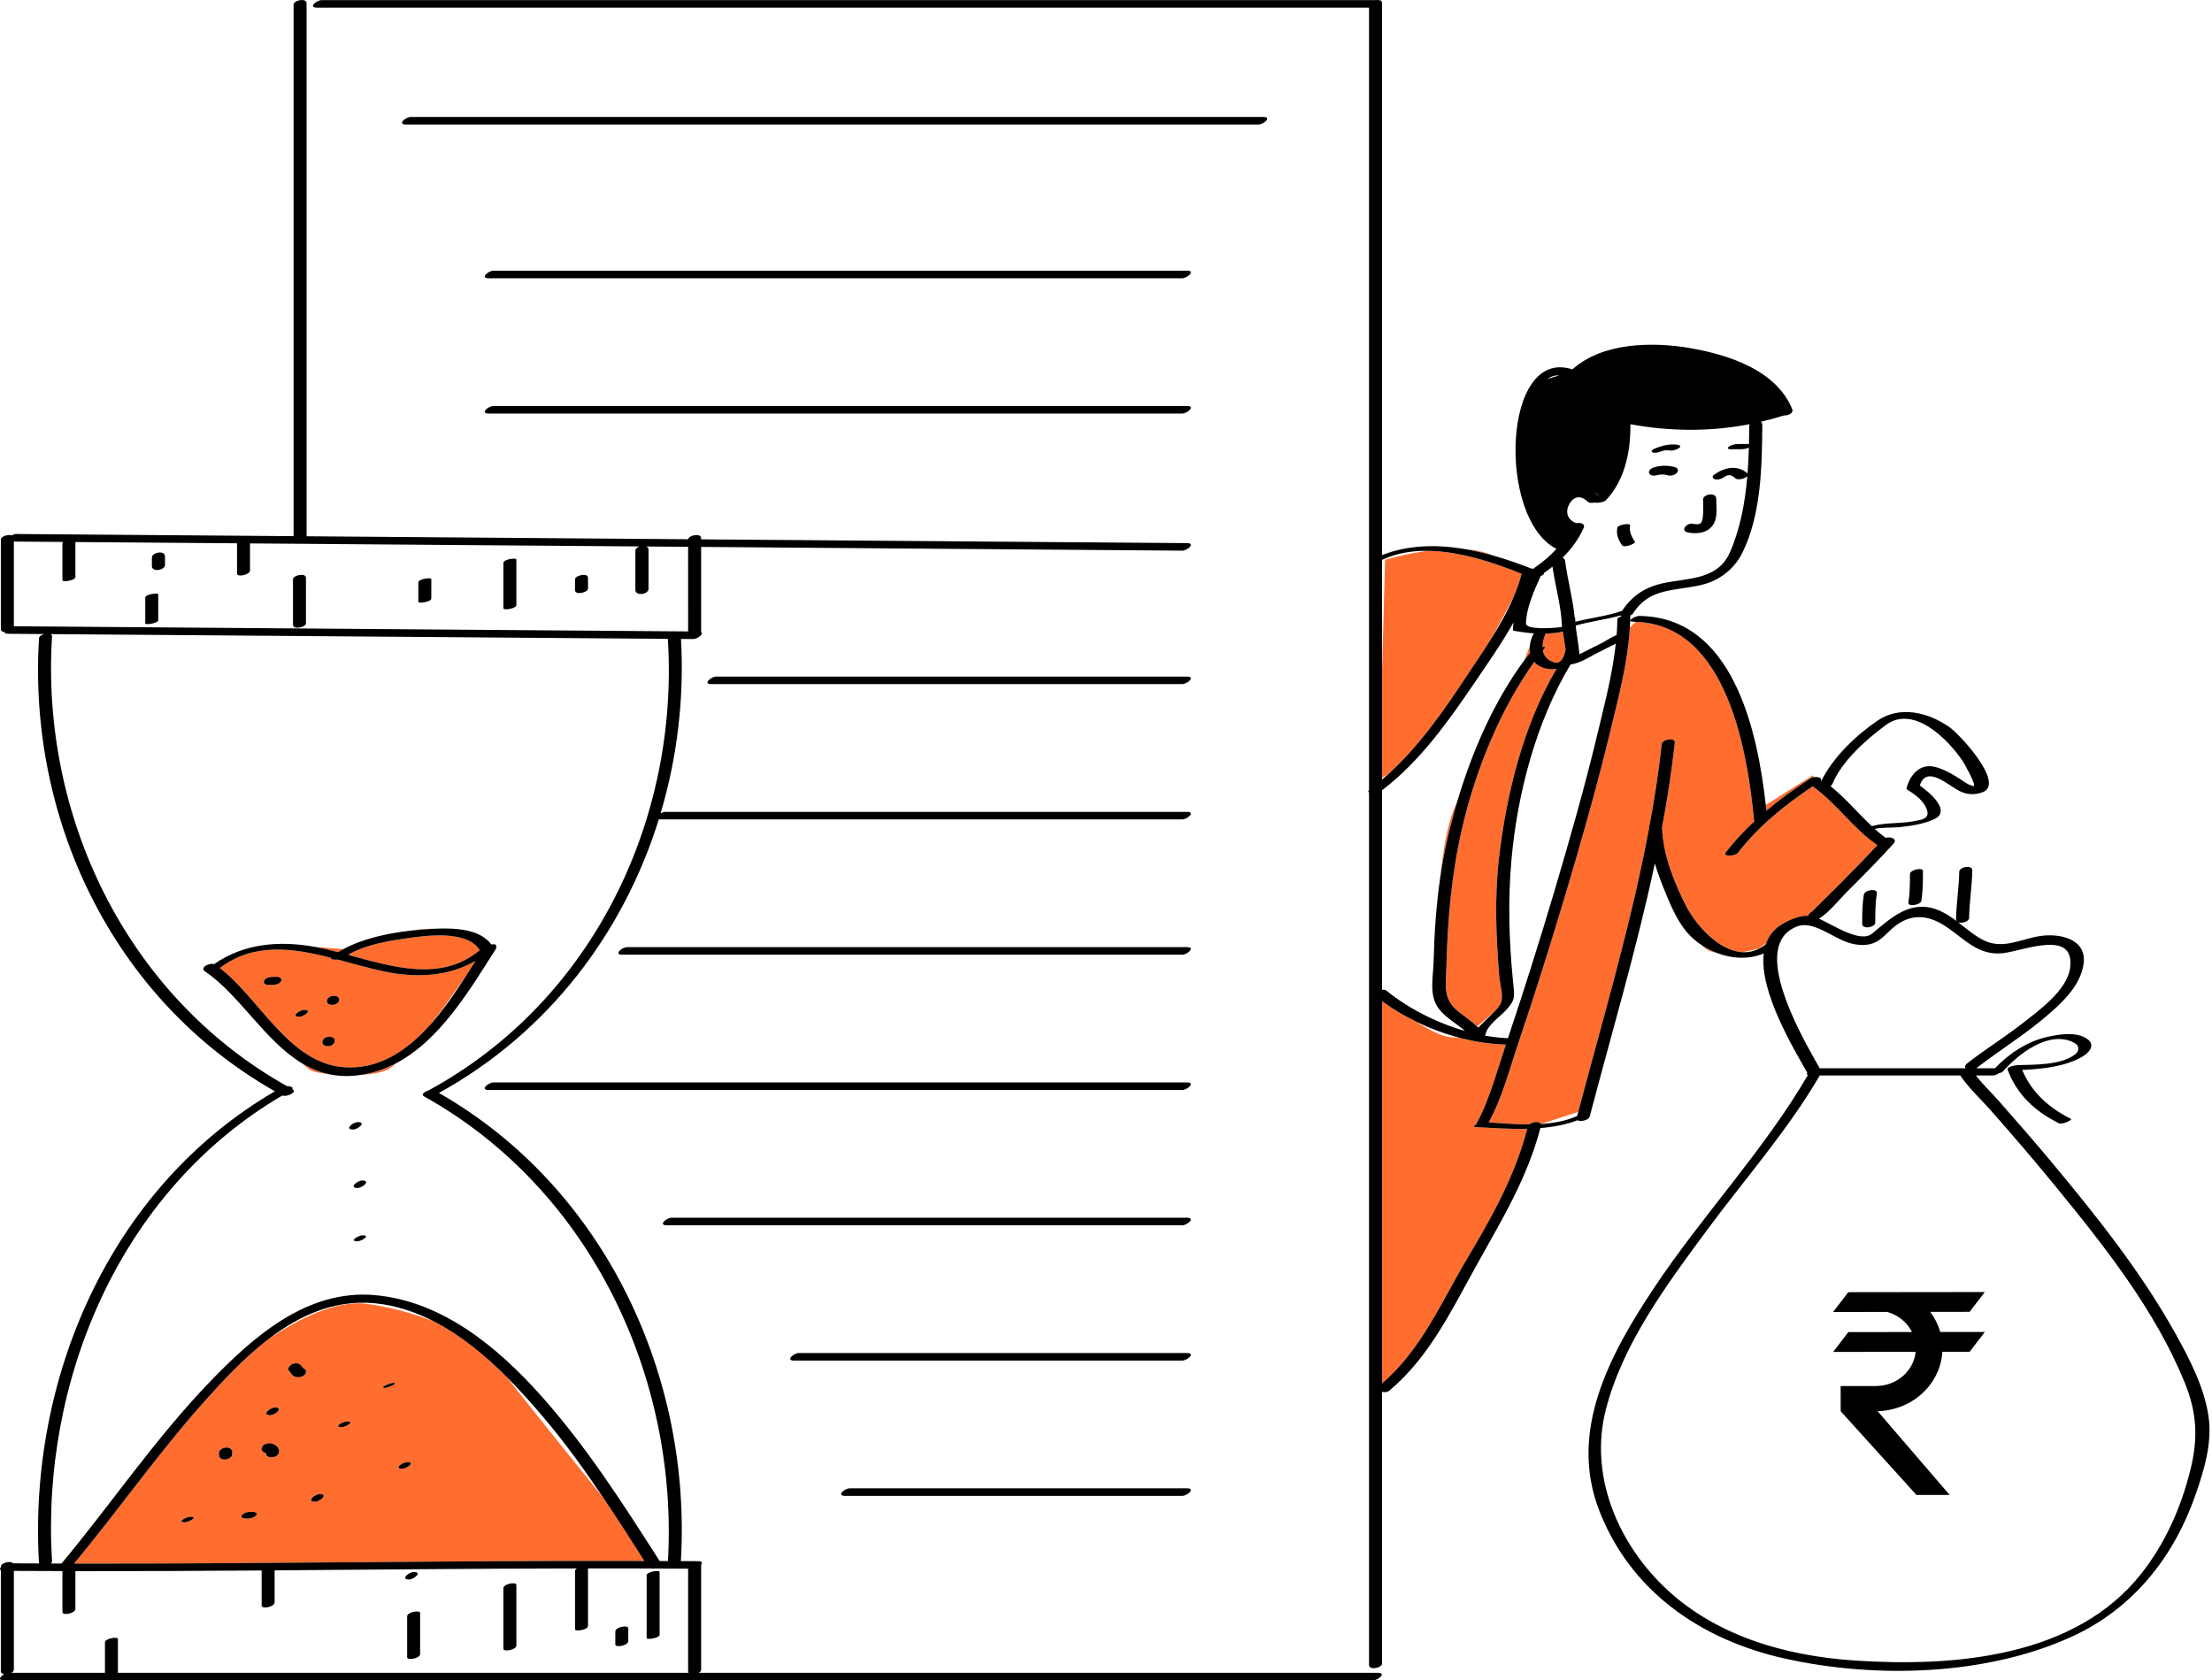 <svg width="333" height="253" viewBox="0 0 333 253" fill="none" xmlns="http://www.w3.org/2000/svg">
<path d="M48.893 142.864C48.395 142.752 47.896 142.654 47.398 142.565L51.683 142.909C51.416 143.052 51.155 143.202 50.901 143.359C50.224 143.182 49.554 143.014 48.893 142.864ZM58.899 160.716C59.109 160.553 59.346 160.346 59.604 160.103C57.938 160.976 56.136 161.594 54.172 161.865C56.163 161.754 58 161.411 58.899 160.716ZM46.768 161.15C47.279 161.397 48.308 161.607 49.56 161.743C48.062 161.425 46.694 160.841 45.42 160.069C46.042 160.639 46.517 161.029 46.768 161.15ZM72.221 143.065C70.412 140.14 64.709 140.798 61.861 141.188C58.844 141.6 55.131 142.158 52.404 143.762C59.177 145.616 66.462 147.874 72.221 143.065ZM33.094 145.757C38.157 141.896 44.022 142.735 49.805 144.203C49.75 144.459 50.34 144.542 50.881 144.483C53.239 145.108 55.574 145.795 57.825 146.268C62.715 147.293 67.49 147.024 71.572 144.689C71.15 145.365 70.712 146.062 70.26 146.772L66.537 152.031C66.537 152.031 65.682 153.132 64.513 154.565C61.105 158.289 56.985 161.036 51.849 160.693C43.513 160.136 39.141 150.384 33.094 145.757ZM50.046 151.293C51.148 151.293 51.555 149.947 50.228 149.947C49.127 149.947 48.719 151.293 50.046 151.293ZM49.383 157.521C50.516 157.521 50.867 156.095 49.544 156.095C48.411 156.095 48.06 157.521 49.383 157.521ZM45.035 153.09C45.739 153.09 47.124 152.057 45.805 152.057C45.1 152.057 43.716 153.09 45.035 153.09ZM40.343 148.297C40.567 148.297 40.792 148.297 41.017 148.297C41.475 148.297 42.049 148.172 42.297 147.751C42.524 147.368 42.105 147.08 41.735 147.08C41.511 147.08 41.286 147.08 41.061 147.08C40.603 147.08 40.029 147.205 39.781 147.626C39.554 148.009 39.974 148.297 40.343 148.297ZM65.472 139.835C64.943 139.821 64.401 139.827 63.841 139.872C63.158 139.927 62.453 140.017 61.743 140.132C62.376 140.06 62.996 140.001 63.599 139.956C64.163 139.913 64.801 139.867 65.472 139.835ZM39.995 218.737C39.986 218.725 39.984 218.714 39.971 218.701C39.981 218.711 39.986 218.725 39.995 218.737ZM96.981 234.99L94.81 235.016C66.923 234.964 39.038 235.473 11.152 235.418C17.769 227.46 23.673 218.983 30.572 211.234C33.492 207.953 36.736 204.452 40.386 201.646C44.922 198.571 50.613 195.676 55.304 196.324C59.054 196.842 62.51 197.842 65.438 199.02C69.442 201.102 73.05 204.095 76.272 207.318C79.547 211.497 85.846 219.348 90.896 225.621C92.972 228.715 94.978 231.854 96.981 234.99ZM28.649 228.373C28.085 228.373 26.518 229.195 27.82 229.195C28.383 229.194 29.951 228.373 28.649 228.373ZM34.955 218.628C34.955 218.144 34.491 217.924 34.038 217.952C33.628 217.977 32.971 218.265 32.971 218.747C32.971 218.856 32.971 218.964 32.971 219.073C32.971 219.557 33.435 219.777 33.889 219.749C34.298 219.724 34.955 219.436 34.955 218.954C34.955 218.845 34.955 218.737 34.955 218.628ZM40.67 213.076C41.456 213.076 42.729 211.923 41.408 211.923C40.622 211.923 39.349 213.076 40.67 213.076ZM38.058 227.628C37.945 227.628 37.833 227.628 37.721 227.628C37.286 227.628 36.702 227.775 36.428 228.13C36.152 228.489 36.662 228.637 36.944 228.637C37.057 228.637 37.169 228.637 37.281 228.637C37.716 228.637 38.3 228.49 38.574 228.135C38.85 227.776 38.34 227.628 38.058 227.628ZM42.016 218.434C41.958 217.808 41.299 217.365 40.693 217.313C40.213 217.272 39.636 217.444 39.425 217.906C39.238 218.32 39.583 218.7 40.007 218.753C40.04 218.803 40.054 218.852 40.062 218.94C40.106 219.423 40.89 219.464 41.229 219.376C41.703 219.255 42.06 218.92 42.016 218.434ZM45.615 205.975C45.602 205.958 45.588 205.934 45.567 205.903C45.489 205.78 45.402 205.67 45.3 205.563C44.959 205.203 44.406 205.198 43.969 205.404C43.647 205.557 43.174 206.049 43.517 206.409C43.674 206.576 43.779 206.771 43.924 206.947C44.125 207.191 44.435 207.317 44.751 207.346C45.225 207.391 45.807 207.211 46.02 206.759C46.187 206.404 45.947 206.092 45.615 205.975ZM48.147 224.952C47.364 224.952 46.088 226.102 47.41 226.102C48.193 226.102 49.469 224.952 48.147 224.952ZM52.231 214.025C51.646 214.025 50.107 214.881 51.413 214.881C51.998 214.882 53.537 214.025 52.231 214.025ZM59.196 208.21C58.791 208.21 56.972 208.973 57.927 208.973C58.331 208.973 60.151 208.21 59.196 208.21ZM61.311 220.144C60.633 220.144 59.213 221.139 60.53 221.139C61.208 221.139 62.628 220.144 61.311 220.144ZM219.917 156.302C219.345 156.254 218.792 156.206 218.287 156.157C216.979 156.03 215.062 155.02 213.206 153.832C211.375 152.941 209.64 151.905 208.056 150.746C208.056 169.928 208.056 189.109 208.056 208.292C213.992 203.214 217.008 195.981 220.884 189.475C224.647 183.16 228.059 177.059 229.911 169.954C227.254 170.023 224.576 169.834 222.132 169.692C221.675 169.665 221.861 169.49 222.219 169.317C222.217 169.31 222.213 169.304 222.218 169.296C224.227 165.636 225.333 161.315 226.654 157.399C226.669 157.356 226.683 157.312 226.697 157.269C226.681 157.269 226.663 157.272 226.648 157.272C224.424 157.212 222.153 156.872 219.917 156.302ZM272.567 117.182C272.713 117.087 272.912 117.031 273.119 117.006L272.876 116.748L265.825 121.204C265.857 121.494 265.889 121.783 265.918 122.064C268.018 120.298 270.263 118.686 272.567 117.182ZM256.365 142.477C256.848 143.022 257.586 143.321 258.422 143.467C257.679 143.179 256.96 142.82 256.288 142.385C256.313 142.415 256.341 142.451 256.365 142.477ZM235.765 134.339C233.492 141.942 231.12 149.52 228.573 157.042C227.247 160.959 226.146 165.278 224.136 168.94C224.125 168.961 224.107 168.98 224.09 168.999C226.01 169.123 228.142 169.296 230.257 169.286C230.756 168.867 231.749 168.796 231.952 169.233C231.993 169.23 232.035 169.228 232.077 169.225L232.103 169.184L237.592 167.416C241.33 153.291 245.574 139.09 248.258 124.685C248.258 124.606 248.25 124.528 248.252 124.449C248.253 124.357 248.29 124.272 248.35 124.193C249.092 120.155 249.717 116.102 250.163 112.029C250.242 111.309 252.218 110.98 252.125 111.827C251.66 116.084 250.999 120.318 250.211 124.536C250.306 128.591 251.976 132.755 253.786 136.34C255.207 139.154 258.655 143.14 262.262 143.366C263.688 143.136 264.788 142.803 264.788 142.803L265.887 142.006C266.313 140.85 267.068 139.867 268.273 139.153C269.362 138.508 270.844 137.829 272.212 137.884C272.268 137.624 272.479 137.413 272.747 137.277C272.744 137.276 272.741 137.275 272.738 137.275C272.849 137.212 273.9 136.139 274.285 135.762C275.24 134.828 276.187 133.888 277.129 132.94C278.988 131.069 280.831 129.181 282.623 127.25C278.956 124.748 276.499 120.965 272.88 118.394C268.682 121.209 264.703 124.423 261.637 128.395C261.241 128.907 259.265 129.038 259.811 128.33C261.114 126.643 262.57 125.087 264.132 123.635C264.091 123.605 264.063 123.569 264.059 123.523C263.09 113.361 260.056 94.038 246.249 93.63L245.363 94.487C245.053 99.671 243.676 104.894 242.463 109.901C240.477 118.106 238.186 126.245 235.765 134.339ZM219.415 120.556C219.258 120.923 219.105 121.284 218.961 121.634C217.873 124.263 217.208 128.149 216.805 132.205C217.089 130.241 217.439 128.287 217.886 126.349C218.327 124.434 218.837 122.495 219.415 120.556ZM230.304 97.283L229.488 99.385C229.765 99.009 230.052 98.642 230.339 98.275C230.284 97.954 230.275 97.621 230.304 97.283ZM225.705 147.03C225.212 141.07 224.976 135.024 225.676 129.07C226.806 119.464 229.325 109.187 234.328 100.705C233.76 100.797 233.161 100.778 232.565 100.626C231.855 100.444 231.333 100.101 230.965 99.662C225.699 107.042 222.069 116.199 220.086 124.79C218.512 131.614 217.923 138.458 217.75 145.431C217.681 148.207 217.11 150.393 219.566 152.325C220.513 153.07 221.502 153.754 222.376 154.56L224.862 152.426C225.251 152.037 225.621 151.63 225.873 151.176C226.437 150.152 225.798 148.165 225.705 147.03ZM232.626 97.45C232.502 97.605 232.385 97.766 232.263 97.922C232.382 98.588 232.739 99.178 233.466 99.529C233.807 99.693 234.324 99.929 234.688 99.705C235.327 99.311 235.563 98.506 235.679 97.831C235.681 97.823 235.685 97.816 235.688 97.809C235.565 96.908 235.402 96.009 235.29 95.106C234.438 95.285 233.565 95.375 232.685 95.397C232.411 95.99 232.214 96.708 232.218 97.396C232.479 97.39 232.658 97.411 232.626 97.45ZM224.24 83.42C223.157 83.017 221.932 82.794 220.659 82.698C222.14 82.955 223.613 83.308 225.06 83.725C224.797 83.627 224.531 83.528 224.24 83.42ZM220.749 101.861C221.926 100.077 223.211 98.204 224.429 96.266C225.73 93.917 226.908 91.714 227.849 89.921C228.346 88.756 228.762 87.578 229.064 86.39C224.821 84.68 219.719 82.987 214.914 82.936C211.368 83.411 208.515 84.287 208.515 84.287L208.056 101.14C208.056 106.469 208.056 111.798 208.056 117.127C208.302 116.982 208.685 116.731 209.287 116.292C213.8 112.113 217.452 106.857 220.749 101.861Z" fill="#FF6D2F"/>
<path d="M9.521 81.597C10.131 81.601 10.742 81.607 11.352 81.611C11.352 83.359 11.352 85.108 11.352 86.857C11.352 87.412 9.399 87.69 9.399 87.362C9.399 85.517 9.399 83.671 9.399 81.826C9.399 81.743 9.447 81.667 9.521 81.597ZM11.352 242.208C11.352 240.323 11.352 238.439 11.352 236.554C10.701 236.554 10.049 236.548 9.399 236.547C9.399 238.602 9.399 240.658 9.399 242.713C9.399 243.301 11.352 242.942 11.352 242.208ZM15.801 247.273C15.801 248.804 15.801 250.335 15.801 251.866C16.452 251.866 17.104 251.866 17.754 251.866C17.754 250.167 17.754 248.467 17.754 246.768C17.754 246.381 15.801 246.677 15.801 247.273ZM61.293 243.365C61.293 245.428 61.293 247.49 61.293 249.553C61.293 250.033 63.246 249.707 63.246 249.048C63.246 246.985 63.246 244.922 63.246 242.86C63.246 242.379 61.293 242.705 61.293 243.365ZM92.631 245.645C92.631 246.296 92.631 246.948 92.631 247.599C92.631 248.115 94.584 247.779 94.584 247.093C94.584 246.442 94.584 245.791 94.584 245.139C94.584 244.623 92.631 244.959 92.631 245.645ZM207.112 0.018C154.215 0.018 101.317 0.018 48.42 0.018C47.647 0.018 46.356 1.153 47.678 1.153C100.484 1.153 153.291 1.153 206.098 1.153C206.098 1 206.098 0.847 206.098 0.694C206.098 0.353 206.612 0.087 207.112 0.018ZM208.015 0.297C208.026 0.162 207.915 0.058 207.626 0.028C207.808 0.069 207.95 0.156 208.015 0.297ZM190.205 17.611C147.414 17.611 104.623 17.611 61.832 17.611C61.059 17.611 59.768 18.745 61.09 18.745C103.881 18.745 146.672 18.745 189.463 18.745C190.237 18.745 191.527 17.611 190.205 17.611ZM178.709 40.758C143.901 40.758 109.093 40.758 74.286 40.758C73.513 40.758 72.222 41.893 73.544 41.893C108.351 41.893 143.159 41.893 177.966 41.893C178.74 41.893 180.03 40.758 178.709 40.758ZM74.286 61.128C73.513 61.128 72.222 62.263 73.544 62.263C108.351 62.263 143.159 62.263 177.966 62.263C178.74 62.263 180.03 61.128 178.709 61.128C143.901 61.128 109.093 61.128 74.286 61.128ZM2.087 81.032C2.087 81.201 2.087 81.37 2.087 81.538C4.565 81.558 7.043 81.578 9.521 81.597C9.945 81.202 11.352 81.041 11.352 81.32C11.352 81.417 11.352 81.513 11.352 81.611C19.463 81.674 27.575 81.737 35.687 81.801C35.734 81.119 37.636 80.79 37.636 81.321C37.636 81.486 37.636 81.651 37.636 81.816C57.181 81.969 76.727 82.121 96.272 82.274C96.613 82.153 97.018 82.144 97.298 82.281C99.395 82.298 101.493 82.314 103.591 82.33C103.591 81.97 103.591 81.61 103.591 81.25C103.591 81.229 103.599 81.209 103.602 81.19C84.453 81.041 65.304 80.891 46.154 80.742C46.154 80.839 46.154 80.935 46.154 81.032C46.154 81.698 44.196 82.086 44.196 81.249C44.196 81.075 44.196 80.901 44.196 80.726C30.279 80.617 16.362 80.509 2.445 80.4C2.231 80.399 1.977 80.486 1.75 80.611C1.95 80.678 2.087 80.812 2.087 81.032ZM177.967 82.909C178.742 82.915 180.031 81.784 178.709 81.775C154.323 81.585 129.937 81.395 105.551 81.205C105.551 81.585 105.551 81.965 105.551 82.345C129.689 82.534 153.827 82.721 177.967 82.909ZM11.352 81.32C11.352 81.041 9.945 81.202 9.521 81.597C10.131 81.601 10.742 81.607 11.352 81.611C11.352 81.515 11.352 81.417 11.352 81.32ZM7.593 95.473C38.577 95.713 69.559 95.946 100.542 96.187C100.535 95.465 102.454 95.082 102.494 95.702C102.505 95.869 102.508 96.036 102.517 96.202C103.13 96.207 103.743 96.212 104.356 96.216C105.005 96.221 106.007 95.433 105.546 95.169C105.497 95.819 103.592 96.187 103.592 95.361C103.592 95.264 103.592 95.167 103.592 95.07C69.757 94.807 35.923 94.555 2.087 94.291C2.087 94.358 2.087 94.425 2.087 94.493C2.087 94.926 1.258 95.24 0.677 95.175C0.691 95.318 0.849 95.421 1.243 95.425C3.052 95.438 4.86 95.452 6.668 95.466C7.002 95.377 7.362 95.368 7.593 95.473ZM2.087 235.659C2.087 235.946 2.087 236.233 2.087 236.52C4.524 236.536 6.961 236.541 9.399 236.547C9.399 236.54 9.399 236.533 9.399 236.526C9.399 236.348 9.515 236.193 9.688 236.067C9.585 236.069 9.488 236.063 9.4 236.05H9.392C9.073 236.002 8.897 235.855 9.124 235.582C9.171 235.525 9.219 235.467 9.266 235.41C8.738 235.409 8.209 235.406 7.681 235.404C7.229 235.889 5.909 236.062 5.877 235.549C5.874 235.498 5.873 235.448 5.871 235.397C4.574 235.392 3.278 235.392 1.981 235.383C2.047 235.454 2.087 235.543 2.087 235.659ZM0.128 236.431C0.128 236.279 0.128 236.126 0.128 235.974C-0.022 236.155 -0.054 236.331 0.128 236.431ZM100.54 235.411C100.549 235.286 100.551 235.161 100.557 235.036C100.131 235.034 99.705 235.033 99.28 235.031C99.476 235.689 97.768 236.217 97.42 235.675C97.281 235.457 97.142 235.24 97.003 235.022C96.272 235.02 95.541 235.015 94.81 235.014L11.351 236.026C11.351 236.203 11.352 236.378 11.352 236.554C20.702 236.568 30.05 236.526 39.4 236.456C39.521 235.775 41.342 235.458 41.342 236.02C41.342 236.16 41.342 236.3 41.342 236.44C56.516 236.323 71.689 236.169 86.864 236.148C87.412 235.831 88.518 235.735 88.518 236.02C88.518 236.062 88.518 236.103 88.518 236.145C93.542 236.141 98.566 236.15 103.591 236.186C103.591 236.083 103.591 235.98 103.591 235.876C103.591 235.229 105.433 234.848 105.54 235.594C105.763 235.323 105.733 235.059 105.098 235.054C104.232 235.048 103.366 235.049 102.5 235.044C102.497 235.089 102.496 235.135 102.494 235.18C102.455 235.822 100.492 236.199 100.54 235.411ZM11.153 235.416C11.085 235.498 11.02 235.58 10.953 235.661C10.933 235.685 10.906 235.707 10.88 235.728C11.152 235.741 11.352 235.832 11.352 236.02C11.352 236.02 11.351 236.023 11.351 236.026L94.81 235.014C66.923 234.962 39.038 235.47 11.153 235.416ZM9.4 236.05H9.392C9.395 236.05 9.4 236.05 9.4 236.05ZM11.351 236.026L10.005 236.042C9.897 236.057 9.79 236.066 9.688 236.067C9.515 236.193 9.399 236.348 9.399 236.526C9.399 236.533 9.399 236.54 9.399 236.547C10.049 236.548 10.701 236.554 11.352 236.554C11.352 236.378 11.351 236.203 11.351 236.026ZM10.88 235.728C10.69 235.886 10.348 235.996 10.005 236.042L11.351 236.026C11.351 236.023 11.352 236.02 11.352 236.02C11.352 235.832 11.152 235.741 10.88 235.728ZM107.816 101.869C107.043 101.869 105.752 103.003 107.074 103.003C130.705 103.003 154.336 103.003 177.966 103.003C178.74 103.003 180.03 101.869 178.709 101.869C155.077 101.869 131.447 101.869 107.816 101.869ZM99.409 123.374C125.595 123.374 151.781 123.374 177.967 123.374C178.74 123.374 180.031 122.239 178.709 122.239C152.524 122.239 126.338 122.239 100.152 122.239C99.934 122.239 99.677 122.33 99.447 122.459C99.358 122.759 99.273 123.06 99.18 123.358C99.246 123.368 99.321 123.374 99.409 123.374ZM178.709 142.608C150.607 142.608 122.505 142.608 94.403 142.608C93.63 142.608 92.339 143.743 93.661 143.743C121.762 143.743 149.864 143.743 177.966 143.743C178.74 143.743 180.03 142.608 178.709 142.608ZM178.709 162.979C143.901 162.979 109.093 162.979 74.286 162.979C73.513 162.979 72.222 164.113 73.544 164.113C108.351 164.113 143.159 164.113 177.966 164.113C178.74 164.113 180.03 162.979 178.709 162.979ZM178.709 183.348C152.842 183.348 126.976 183.348 101.11 183.348C100.336 183.348 99.046 184.483 100.367 184.483C126.234 184.483 152.1 184.483 177.966 184.483C178.74 184.483 180.03 183.348 178.709 183.348ZM178.709 203.718C159.229 203.718 139.749 203.718 120.27 203.718C119.496 203.718 118.206 204.853 119.527 204.853C139.007 204.853 158.487 204.853 177.966 204.853C178.74 204.853 180.03 203.718 178.709 203.718ZM127.934 224.088C127.161 224.088 125.871 225.222 127.193 225.222C144.117 225.222 161.042 225.222 177.967 225.222C178.74 225.222 180.031 224.088 178.709 224.088C161.784 224.088 144.859 224.088 127.934 224.088ZM207.591 209.213L206.493 209.566L207.493 150.317C207.276 150.151 207.057 149.986 206.849 149.816C206.535 149.56 207.385 149.112 208.057 149.028C208.057 139.014 208.057 128.999 208.057 118.984C207.965 119.053 207.877 119.126 207.785 119.194C207.441 119.45 206.438 119.508 206.098 119.315C206.098 163.106 206.098 206.898 206.098 250.689C206.098 251.526 208.057 251.138 208.057 250.472C208.057 236.832 208.057 223.193 208.057 209.553C207.846 209.486 207.674 209.367 207.591 209.213ZM207.626 0.028C207.472 -0.005 207.294 -0.006 207.112 0.018C207.225 0.018 207.337 0.018 207.449 0.018C207.516 0.018 207.572 0.022 207.626 0.028ZM208.057 117.382C208.057 117.296 208.057 117.211 208.057 117.126C207.599 117.395 207.617 117.289 207.617 117.289L208.057 101.138C208.057 95.524 208.057 89.91 208.057 84.296C207.523 84.492 205.876 84.552 206.994 84.028C207.345 83.863 207.7 83.716 208.057 83.576C208.057 55.876 208.057 28.177 208.057 0.478C208.057 0.409 208.041 0.35 208.015 0.297C207.989 0.633 207.23 1.154 206.706 1.154C206.503 1.154 206.3 1.153 206.098 1.153C206.098 40.421 206.098 79.69 206.098 118.957C206.13 118.926 206.166 118.893 206.212 118.859C206.844 118.389 207.456 117.893 208.057 117.382ZM207.861 208.463C207.929 208.407 207.99 208.346 208.057 208.29C208.057 189.107 208.057 169.925 208.057 150.743C207.866 150.603 207.679 150.46 207.493 150.317L206.493 209.566L207.591 209.213C207.481 209.008 207.526 208.744 207.861 208.463ZM207.617 117.289C207.617 117.289 207.599 117.395 208.057 117.126C208.057 111.797 208.057 106.467 208.057 101.138L207.617 117.289ZM208.015 0.297C207.95 0.156 207.808 0.069 207.626 0.028C207.572 0.022 207.516 0.018 207.449 0.018C207.337 0.018 207.225 0.018 207.112 0.018C206.612 0.087 206.098 0.353 206.098 0.694C206.098 0.847 206.098 1 206.098 1.153C206.301 1.153 206.504 1.152 206.706 1.152C207.231 1.153 207.989 0.633 208.015 0.297ZM46.154 0.477C46.154 -0.36 44.196 0.028 44.196 0.694C44.196 27.371 44.196 54.049 44.196 80.726C44.849 80.731 45.502 80.737 46.154 80.742C46.154 53.987 46.154 27.232 46.154 0.477ZM46.154 81.032C46.154 80.935 46.154 80.839 46.154 80.742C45.502 80.737 44.849 80.731 44.196 80.726C44.196 80.901 44.196 81.075 44.196 81.249C44.196 82.086 46.154 81.698 46.154 81.032ZM103.592 95.07C104.094 95.074 104.596 95.078 105.098 95.082C105.314 95.083 105.456 95.117 105.546 95.169C105.546 95.16 105.55 95.152 105.55 95.144C105.55 90.878 105.551 86.611 105.551 82.345C104.897 82.34 104.244 82.335 103.591 82.33C103.591 86.576 103.592 90.823 103.592 95.07ZM105.551 81.032C105.551 80.221 103.717 80.562 103.602 81.19C104.252 81.195 104.902 81.2 105.551 81.205C105.551 81.148 105.551 81.09 105.551 81.032ZM103.591 82.33C104.244 82.335 104.897 82.34 105.551 82.345C105.551 81.965 105.551 81.585 105.551 81.205C104.902 81.2 104.252 81.195 103.602 81.19C103.599 81.209 103.591 81.229 103.591 81.25C103.591 81.61 103.591 81.97 103.591 82.33ZM103.592 95.07C103.592 95.167 103.592 95.264 103.592 95.361C103.592 96.187 105.497 95.819 105.546 95.169C105.456 95.117 105.314 95.083 105.098 95.082C104.596 95.078 104.094 95.074 103.592 95.07ZM1.985 94.289C2.019 94.289 2.054 94.291 2.087 94.291C2.087 90.04 2.087 85.789 2.087 81.538C1.959 81.538 1.831 81.536 1.704 81.536C0.747 81.528 1.157 80.936 1.75 80.611C1.191 80.421 0.128 80.759 0.128 81.25C0.128 85.736 0.128 90.223 0.128 94.71C0.128 95.001 0.368 95.141 0.677 95.175C0.648 94.84 1.441 94.285 1.985 94.289ZM1.704 81.536C1.831 81.536 1.959 81.538 2.087 81.538C2.087 81.37 2.087 81.201 2.087 81.032C2.087 80.812 1.95 80.678 1.75 80.611C1.157 80.936 0.747 81.528 1.704 81.536ZM2.087 94.493C2.087 94.425 2.087 94.358 2.087 94.291C2.054 94.291 2.019 94.289 1.985 94.289C1.441 94.285 0.648 94.84 0.677 95.175C1.258 95.24 2.087 94.926 2.087 94.493ZM104.356 236.189C104.102 236.187 103.845 236.188 103.591 236.186C103.591 241.329 103.591 246.473 103.591 251.617C103.591 251.717 103.621 251.799 103.67 251.866C104.174 251.866 104.679 251.866 105.183 251.866C105.398 251.744 105.55 251.584 105.55 251.4C105.55 246.153 105.55 240.906 105.55 235.659C105.55 235.635 105.543 235.616 105.54 235.594C105.298 235.888 104.759 236.192 104.356 236.189ZM103.591 235.876C103.591 235.98 103.591 236.083 103.591 236.186C103.845 236.188 104.102 236.187 104.356 236.189C104.759 236.192 105.297 235.888 105.54 235.594C105.433 234.848 103.591 235.229 103.591 235.876ZM1.311 235.379C1.535 235.381 1.759 235.38 1.982 235.382C1.58 234.936 0.128 235.302 0.128 235.876C0.128 235.908 0.128 235.941 0.128 235.974C0.37 235.68 0.908 235.377 1.311 235.379ZM1.72 251.865C1.935 251.744 2.087 251.583 2.087 251.4C2.087 246.439 2.087 241.481 2.087 236.52C1.58 236.517 1.075 236.518 0.569 236.514C0.357 236.513 0.218 236.481 0.128 236.431C0.128 241.492 0.128 246.554 0.128 251.617C0.128 251.891 0.34 252.031 0.623 252.076C0.848 251.953 1.099 251.865 1.311 251.865C1.448 251.865 1.584 251.865 1.72 251.865ZM2.087 236.52C2.087 236.233 2.087 235.946 2.087 235.659C2.087 235.544 2.046 235.453 1.982 235.382C1.759 235.38 1.535 235.381 1.311 235.379C0.908 235.377 0.37 235.68 0.128 235.974C0.128 236.126 0.128 236.279 0.128 236.431C0.218 236.481 0.357 236.513 0.569 236.514C1.075 236.518 1.58 236.517 2.087 236.52ZM207.449 251.865C173.361 251.865 139.272 251.866 105.183 251.866C104.711 252.132 103.92 252.203 103.67 251.866C75.032 251.866 46.393 251.866 17.754 251.866C17.754 251.904 17.755 251.94 17.755 251.978C17.755 252.574 15.802 252.87 15.802 252.483C15.802 252.278 15.801 252.072 15.801 251.866C11.107 251.866 6.414 251.865 1.72 251.865C1.41 252.04 0.966 252.13 0.623 252.076C0.026 252.404 -0.39 253 0.569 253C69.282 253 137.995 253 206.707 253C207.481 253.001 208.771 251.865 207.449 251.865ZM15.802 252.483C15.802 252.87 17.755 252.574 17.755 251.978C17.755 251.94 17.754 251.904 17.754 251.866C17.104 251.866 16.452 251.866 15.801 251.866C15.801 252.072 15.802 252.278 15.802 252.483ZM103.67 251.866C104.174 251.866 104.679 251.866 105.183 251.866C104.711 252.132 103.92 252.203 103.67 251.866ZM1.72 251.865C1.584 251.865 1.448 251.865 1.311 251.865C1.099 251.865 0.848 251.953 0.623 252.076C0.966 252.13 1.41 252.04 1.72 251.865ZM43.192 163.53C18.794 149.811 6.146 122.649 7.831 95.839C7.843 95.659 7.746 95.542 7.593 95.473C7.285 95.471 6.977 95.469 6.668 95.466C6.26 95.575 5.895 95.797 5.877 96.07C4.177 123.125 16.852 150.383 41.386 164.308C41.742 164.1 42.092 163.885 42.454 163.683C42.641 163.578 42.919 163.531 43.192 163.53ZM44.035 164.01C44.023 164.004 44.013 163.997 44.002 163.991C43.947 164.072 43.846 164.161 43.67 164.259C43.275 164.479 42.894 164.714 42.505 164.942C43.093 165.22 44.839 164.447 44.035 164.01ZM7.593 95.473C7.285 95.471 6.977 95.469 6.668 95.466C7.002 95.377 7.362 95.368 7.593 95.473ZM7.831 235.042C6.169 208.005 17.949 179.332 42.505 164.942C42.498 164.939 42.49 164.936 42.483 164.933C42.111 164.731 41.752 164.516 41.386 164.308C16.355 178.899 4.228 207.841 5.871 235.396C6.475 235.399 7.078 235.401 7.682 235.403C7.78 235.297 7.839 235.175 7.831 235.042ZM43.192 163.53C43.463 163.683 43.728 163.842 44.002 163.991C44.2 163.7 43.711 163.528 43.192 163.53ZM7.681 235.404C7.077 235.402 6.474 235.4 5.871 235.397C5.873 235.448 5.874 235.498 5.877 235.549C5.909 236.062 7.229 235.889 7.681 235.404ZM42.505 164.942C42.894 164.714 43.275 164.479 43.67 164.259C43.846 164.161 43.947 164.072 44.002 163.991C43.728 163.842 43.463 163.683 43.192 163.53C42.919 163.531 42.641 163.578 42.454 163.683C42.092 163.885 41.742 164.1 41.386 164.308C41.752 164.516 42.111 164.731 42.483 164.933C42.49 164.936 42.498 164.939 42.505 164.942ZM100.54 96.208C102.239 123.234 89.394 150.652 64.516 164.178C64.854 164.078 65.206 164.051 65.404 164.161C65.633 164.289 65.853 164.427 66.08 164.556C82.584 155.459 93.876 140.403 99.18 123.358C98.537 123.265 98.914 122.758 99.447 122.459C101.962 114.013 103.019 105.103 102.517 96.202C101.859 96.197 101.201 96.191 100.542 96.187C100.543 96.193 100.54 96.201 100.54 96.208ZM100.542 96.187C101.201 96.191 101.859 96.197 102.517 96.202C102.508 96.036 102.505 95.869 102.494 95.702C102.454 95.082 100.535 95.465 100.542 96.187ZM99.447 122.459C99.358 122.759 99.273 123.06 99.18 123.358C98.537 123.265 98.914 122.758 99.447 122.459ZM64.505 164.184C64.509 164.182 64.513 164.18 64.516 164.178C63.897 164.361 63.327 164.791 63.852 165.084C89.048 179.141 102.107 207.509 100.557 235.036C101.205 235.039 101.852 235.04 102.5 235.044C104.146 207.352 91.202 178.949 66.08 164.556C65.959 164.623 65.843 164.695 65.722 164.761C65.078 165.11 63.355 164.808 64.505 164.184ZM100.54 235.411C100.492 236.199 102.455 235.822 102.494 235.18C102.496 235.135 102.497 235.089 102.5 235.044C101.852 235.04 101.205 235.039 100.557 235.036C100.551 235.161 100.549 235.286 100.54 235.411ZM64.516 164.178C64.513 164.18 64.509 164.182 64.505 164.184C63.355 164.808 65.078 165.109 65.722 164.759C65.843 164.694 65.96 164.623 66.08 164.556C65.853 164.427 65.633 164.289 65.404 164.161C65.206 164.051 64.854 164.078 64.516 164.178ZM332.459 213.135C331.795 208.818 329.665 204.695 327.555 200.891C322.466 191.719 315.814 183.336 309.081 175.25C306.402 172.033 303.652 168.871 300.876 165.731C299.776 164.486 298.482 163.262 297.452 161.924C296.671 161.924 295.889 161.924 295.108 161.924C296.356 163.804 298.177 165.461 299.671 167.152C302.998 170.92 306.265 174.735 309.444 178.62C316.845 187.663 324.471 197.316 328.876 208.124C330.767 212.76 330.93 216.611 329.719 221.428C328.313 227.023 325.961 232.374 322.331 236.963C312.408 249.507 294.306 251.015 279.232 250.016C268.607 249.313 257.956 246.208 250.323 238.732C243.293 231.848 239.322 221.895 241.711 212.384C244.205 202.454 250.834 193.519 256.883 185.334C262.6 177.598 269.112 170.227 273.957 161.924C273.493 161.924 273.029 161.924 272.565 161.924C272.381 161.924 272.253 161.901 272.163 161.865C265.559 173.208 256.263 182.989 248.989 193.932C242.316 203.97 236.127 215.443 240.734 227.382C245.406 239.487 255.921 246.866 268.661 249.712C282.365 252.773 298.994 252.297 311.839 246.449C321.137 242.216 327.273 234.379 330.502 225.111C331.831 221.297 333.083 217.179 332.459 213.135ZM273.321 160.846C273.523 160.846 273.726 160.846 273.928 160.846C273.916 160.811 273.906 160.777 273.886 160.741C272.039 157.452 265.832 147.012 267.974 141.898C267.957 141.917 267.946 141.935 267.925 141.955C267.2 142.664 266.386 143.186 265.523 143.552C264.817 149.339 270.065 157.949 272.07 161.514C272.266 161.209 272.894 160.846 273.321 160.846ZM272.206 138.119C272.204 138.114 272.204 138.109 272.203 138.105C272.194 138.038 272.196 137.975 272.206 137.913L271.529 138.567L267.485 140.847L265.889 142.005C265.869 142.06 265.848 142.115 265.829 142.171C266.012 142.025 266.193 141.87 266.373 141.695C266.714 141.362 268.035 141.233 268.109 141.604C268.601 140.629 269.428 139.87 270.702 139.434C272.878 138.69 275.796 141.003 277.799 141.764C279.07 142.247 280.559 142.495 281.871 142.059C282.932 141.707 283.743 140.854 284.518 140.109C287.068 137.655 289.776 137.446 292.813 139.417C295.691 141.286 297.775 143.966 301.578 143.508C304.68 143.134 312.393 139.86 311.643 145.698C311.2 149.144 306.844 152.217 304.302 154.206C301.666 156.268 298.793 158.028 296.163 160.093C295.783 160.391 295.76 160.657 295.918 160.845C296.451 160.845 296.983 160.845 297.516 160.845C300.702 158.352 304.162 156.217 307.291 153.643C309.942 151.464 313.219 148.628 313.675 145.085C314.164 141.285 309.94 140.469 307.026 140.946C304.176 141.413 301.47 142.975 298.657 141.582C297.219 140.871 296.036 139.824 294.785 138.858C294.684 138.817 294.602 138.756 294.547 138.675C293.764 138.084 292.948 137.533 292.018 137.125C287.779 135.266 284.784 138.097 281.863 140.546C280.079 142.04 276.187 139.381 273.839 138.32C273.768 138.365 273.698 138.417 273.626 138.458C273.257 138.669 272.287 138.686 272.206 138.119ZM271.529 138.567L272.206 137.913C272.208 137.902 272.212 137.892 272.214 137.882C270.846 137.827 269.364 138.506 268.275 139.152C267.07 139.866 266.314 140.848 265.889 142.005L267.485 140.847L271.529 138.567ZM263.336 64.107C263.331 65.008 263.32 65.926 263.297 66.85C263.331 66.85 263.366 66.85 263.399 66.85C263.785 66.85 263.819 67.09 263.517 67.278C263.444 67.323 263.363 67.36 263.283 67.396C263.245 68.686 263.184 69.99 263.082 71.296C263.207 71.422 263.173 71.564 263.047 71.695C262.71 75.66 261.987 79.617 260.428 83.16C258.616 87.283 254.323 87.004 250.539 87.774C247.7 88.352 245.728 89.665 244.184 91.972C244.201 91.967 244.219 91.962 244.236 91.956C244.968 91.693 246.212 91.889 244.904 92.359C244.591 92.472 244.273 92.57 243.955 92.663C243.994 92.712 244.048 92.754 244.119 92.784C244.643 92.631 245.315 92.587 245.418 92.69C245.598 92.612 245.748 92.509 245.827 92.382C248.308 88.447 252.115 89.02 256.141 88.066C258.851 87.424 261.064 85.684 262.27 83.284C265.132 77.586 265.267 70.13 265.3 63.914C265.3 63.723 265.208 63.593 265.067 63.508C264.518 63.635 263.967 63.752 263.417 63.859C263.367 63.936 263.337 64.018 263.336 64.107ZM254.155 80.183C255.605 80.451 257.19 80.219 257.977 78.885C258.626 77.786 258.366 76.245 258.36 75.043C258.355 74.078 256.381 74.389 256.385 75.201C256.39 76.127 256.462 77.059 256.334 77.982C256.195 78.986 255.8 79.034 254.843 78.857C253.913 78.685 252.853 79.942 254.155 80.183ZM246.135 81.581C245.644 80.855 245.215 80.012 245.403 79.122C245.495 78.687 243.574 78.988 243.476 79.454C243.27 80.43 243.635 81.278 244.182 82.087C244.498 82.557 246.295 81.818 246.135 81.581ZM249.397 71.557C249.944 71.395 250.505 71.397 251.053 71.559C251.515 71.696 252.106 71.548 252.433 71.202C252.731 70.886 252.624 70.476 252.196 70.349C251.187 70.05 250.072 70.053 249.062 70.351C248.71 70.456 248.128 70.754 248.253 71.206C248.374 71.643 249.044 71.662 249.397 71.557ZM258.025 71.49C257.684 71.74 257.836 72.09 258.213 72.166C258.699 72.264 259.209 72.089 259.594 71.808C260.226 71.346 260.693 71.513 261.256 72.02C261.626 72.353 262.695 72.063 263.047 71.695C263.058 71.562 263.071 71.429 263.082 71.296C263.076 71.29 263.074 71.284 263.068 71.279C261.557 69.916 259.542 70.384 258.025 71.49ZM263.047 71.695C263.058 71.562 263.071 71.429 263.082 71.296C263.207 71.422 263.173 71.564 263.047 71.695ZM244.684 68.437C243.336 71.911 240.865 74.734 240.865 74.734C240.865 74.734 240.79 74.652 240.655 74.539C240.644 74.552 240.635 74.566 240.623 74.58C240.679 74.629 240.734 74.672 240.788 74.725C241.166 75.099 240.623 75.517 240.015 75.662C240.41 75.784 241.478 75.614 241.745 75.333C244.624 72.317 245.505 67.904 245.441 63.874C245.018 63.797 244.595 63.712 244.172 63.623C244.749 64.315 245.662 65.916 244.684 68.437ZM267.857 62.122C267.826 62.047 267.785 61.977 267.753 61.903C267.748 61.904 267.744 61.905 267.739 61.907C265.618 62.931 260.91 64.79 255.467 64.312C250.746 63.897 247.307 63.571 245.427 63.389C245.433 63.551 245.439 63.711 245.441 63.874C251.454 64.976 257.487 65.015 263.418 63.86C263.7 63.446 264.631 63.245 265.068 63.508C266.218 63.24 267.363 62.932 268.504 62.571C268.523 62.565 268.535 62.557 268.552 62.551C268.242 62.526 267.967 62.395 267.857 62.122ZM263.418 63.86C263.969 63.753 264.519 63.636 265.068 63.508C264.631 63.245 263.7 63.446 263.418 63.86ZM244.172 63.623C244.595 63.712 245.018 63.797 245.441 63.874C245.439 63.711 245.433 63.551 245.427 63.389C244.355 63.284 243.785 63.226 243.785 63.226C243.785 63.226 243.955 63.362 244.172 63.623ZM241.089 53.89C245.358 52.37 258.387 52.37 261.757 55.409C265.127 58.449 268.946 61.272 268.946 61.272C268.946 61.272 268.512 61.533 267.752 61.9L267.753 61.903C267.927 61.85 268.103 61.801 268.277 61.746C269.409 61.388 269.619 62.185 268.552 62.551C269.212 62.604 270.037 62.178 269.81 61.616C267.45 55.778 260.313 53.428 254.459 52.414C248.758 51.426 241.212 51.551 236.717 55.617C236.96 55.697 237.208 55.788 237.462 55.901C237.508 55.624 238.02 54.983 241.089 53.89ZM268.277 61.746C268.103 61.801 267.927 61.85 267.753 61.903C267.785 61.977 267.826 62.047 267.857 62.122C267.967 62.395 268.242 62.526 268.552 62.551C269.619 62.185 269.409 61.388 268.277 61.746ZM228.734 69.74C229.183 61.707 229.857 58.232 232.777 57.147C232.83 57.128 232.881 57.11 232.934 57.091C233.45 56.697 234.051 56.485 234.747 56.519C235.323 56.367 235.819 56.266 236.224 56.198C236.244 56.098 236.307 55.986 236.435 55.861C236.525 55.774 236.623 55.699 236.716 55.617C226.142 52.138 225.37 78.181 234.321 82.635C234.49 82.447 234.653 82.254 234.813 82.057C233.047 80.647 228.368 76.269 228.734 69.74ZM236.224 56.198C237.043 56.061 237.495 56.061 237.495 56.061C237.495 56.061 237.444 56.009 237.462 55.901C237.208 55.788 236.96 55.697 236.717 55.617C236.625 55.699 236.526 55.773 236.437 55.86C236.307 55.986 236.244 56.098 236.224 56.198ZM236.196 76.002C236.84 74.717 237.95 74.489 238.99 75.519C239.21 75.736 239.626 75.755 240.015 75.662C239.861 75.613 239.806 75.522 239.949 75.373C240.19 75.12 240.412 74.853 240.623 74.58C240.409 74.388 240.184 74.223 239.949 74.089C239.359 73.814 238.512 73.645 237.494 74.083C235.472 74.951 234.798 77.991 234.798 77.991L236.751 79.02C236.905 78.898 237.109 78.814 237.324 78.77C236.098 78.368 235.567 77.26 236.196 76.002ZM240.788 74.725C240.734 74.672 240.679 74.629 240.623 74.58C240.412 74.853 240.19 75.12 239.949 75.373C239.806 75.522 239.861 75.613 240.015 75.662C240.623 75.517 241.166 75.099 240.788 74.725ZM231.037 85.803C231.475 85.979 231.91 86.158 232.338 86.337C232.348 86.33 232.359 86.326 232.369 86.319C232.833 85.999 233.279 85.661 233.713 85.312C233.694 85.181 233.671 85.051 233.654 84.92C233.565 84.232 234.621 83.796 235.218 83.982C236.531 82.689 237.632 81.216 238.403 79.513C238.697 78.863 237.967 78.637 237.324 78.77C237.487 78.823 237.662 78.867 237.849 78.894C239.161 79.084 238.018 80.273 237.139 80.146C237.037 80.131 236.932 80.111 236.829 80.092L235.896 81.784C235.904 81.788 235.912 81.794 235.921 81.799C236.321 81.996 235.979 82.3 235.5 82.5L235.472 82.55C235.472 82.55 235.458 82.541 235.437 82.526C235.04 82.68 234.571 82.76 234.35 82.65C234.34 82.646 234.331 82.64 234.321 82.635C233.378 83.685 232.279 84.609 231.069 85.443C230.968 85.513 230.896 85.583 230.839 85.65C230.931 85.684 230.999 85.735 231.037 85.803ZM235.921 81.799C235.912 81.794 235.904 81.788 235.896 81.784L235.5 82.5C235.979 82.3 236.321 81.996 235.921 81.799ZM235.437 82.526C235.358 82.472 235.136 82.315 234.813 82.057C234.653 82.254 234.49 82.447 234.321 82.635C234.331 82.64 234.34 82.646 234.35 82.65C234.571 82.76 235.04 82.68 235.437 82.526ZM237.27 79.293L236.829 80.092C236.932 80.111 237.037 80.131 237.139 80.146C238.018 80.273 239.161 79.084 237.849 78.894C237.662 78.866 237.489 78.823 237.325 78.77C237.111 78.814 236.906 78.898 236.752 79.02L237.27 79.293ZM230.973 86.335C230.972 86.338 230.971 86.34 230.971 86.343C230.974 86.342 230.978 86.341 230.982 86.341C230.978 86.339 230.976 86.337 230.973 86.335ZM208.118 84.271C210.216 83.287 212.529 82.909 214.914 82.935C216.744 82.69 218.757 82.551 220.659 82.696C216.389 81.954 212.052 82.008 208.057 83.576C208.057 83.816 208.057 84.056 208.057 84.296C208.078 84.288 208.101 84.28 208.118 84.271ZM231.932 86.743C232.275 86.582 232.516 86.412 232.427 86.375C232.397 86.362 232.367 86.35 232.338 86.337C232.251 86.392 232.156 86.434 232.057 86.463C232.016 86.555 231.974 86.65 231.932 86.743ZM230.058 85.637C230.214 85.606 230.371 85.592 230.514 85.596C228.763 84.907 226.933 84.262 225.061 83.723C230.072 85.585 230.082 85.589 230.082 85.589C230.082 85.589 230.069 85.615 230.058 85.637ZM214.914 82.935C219.72 82.986 224.822 84.678 229.064 86.389C229.077 86.341 229.091 86.294 229.104 86.246C229.176 85.949 229.614 85.727 230.058 85.637C230.069 85.615 230.082 85.589 230.082 85.589C230.082 85.589 230.072 85.585 225.061 83.723C223.614 83.306 222.14 82.952 220.659 82.696C218.757 82.551 216.744 82.69 214.914 82.935ZM208.057 84.296C208.057 84.056 208.057 83.816 208.057 83.576C207.7 83.716 207.345 83.863 206.994 84.028C205.876 84.552 207.523 84.492 208.057 84.296ZM232.057 86.463C232.156 86.434 232.251 86.392 232.338 86.337C231.91 86.158 231.475 85.979 231.037 85.803C231.07 85.862 231.08 85.933 231.059 86.02C231.034 86.125 231 86.229 230.973 86.335C230.976 86.337 230.978 86.339 230.982 86.341C231.544 86.223 232.152 86.247 232.057 86.463ZM206.098 119.315C206.098 119.195 206.098 119.076 206.098 118.957C205.935 119.119 205.962 119.237 206.098 119.315ZM222.099 102.628C223.977 99.859 226.094 96.848 227.851 93.706C228.157 91.306 229.13 89.035 230.111 86.818C229.933 86.743 229.754 86.669 229.572 86.595C229.185 87.355 228.589 88.512 227.849 89.92C226.923 92.09 225.717 94.214 224.43 96.264C220.639 103.107 215.824 111.132 212.896 113.49C211.215 114.845 210.069 115.723 209.288 116.291C208.884 116.664 208.474 117.027 208.057 117.382C208.057 117.916 208.057 118.45 208.057 118.984C213.792 114.635 218.147 108.451 222.099 102.628ZM230.839 85.65C230.748 85.616 230.637 85.599 230.514 85.596C230.607 85.632 230.7 85.669 230.793 85.706C230.805 85.687 230.823 85.669 230.839 85.65ZM209.288 116.291C210.069 115.723 211.215 114.845 212.896 113.49C215.824 111.132 220.639 103.107 224.43 96.264C223.212 98.203 221.927 100.076 220.749 101.86C217.452 106.856 213.8 112.111 209.288 116.291ZM229.572 86.595C229.405 86.526 229.235 86.458 229.064 86.389C228.764 87.576 228.347 88.755 227.849 89.92C228.589 88.512 229.185 87.355 229.572 86.595ZM207.785 119.194C207.877 119.126 207.965 119.053 208.057 118.984C208.057 118.45 208.057 117.916 208.057 117.382C207.456 117.893 206.844 118.389 206.212 118.859C206.166 118.893 206.13 118.926 206.098 118.957C206.098 119.076 206.098 119.195 206.098 119.315C206.438 119.508 207.441 119.45 207.785 119.194ZM231.037 85.803C230.999 85.735 230.931 85.684 230.839 85.65C230.823 85.669 230.805 85.687 230.793 85.706C230.874 85.738 230.956 85.77 231.037 85.803ZM230.058 85.637C230.006 85.742 229.841 86.068 229.572 86.595C229.754 86.669 229.933 86.743 230.111 86.818C230.117 86.805 230.123 86.792 230.127 86.78C230.218 86.576 230.582 86.425 230.971 86.343C230.971 86.34 230.972 86.338 230.973 86.335C230.73 86.186 230.618 85.96 230.793 85.706C230.7 85.669 230.607 85.632 230.514 85.596C230.371 85.592 230.214 85.606 230.058 85.637ZM230.058 85.637C229.614 85.727 229.176 85.949 229.104 86.246C229.091 86.294 229.077 86.341 229.064 86.389C229.235 86.458 229.405 86.526 229.572 86.595C229.841 86.068 230.006 85.742 230.058 85.637ZM231.037 85.803C230.956 85.77 230.874 85.738 230.793 85.706C230.618 85.96 230.73 86.186 230.973 86.335C231 86.229 231.034 86.125 231.059 86.02C231.08 85.933 231.07 85.862 231.037 85.803ZM244.12 92.784C243.769 92.887 243.485 93.037 243.483 93.225C243.475 94.021 243.433 94.818 243.372 95.617C243.781 95.45 244.182 95.354 244.55 95.362L244.571 95.252L245.364 94.486C245.399 93.897 245.431 93.307 245.436 92.72C245.436 92.709 245.428 92.699 245.419 92.69C245.007 92.869 244.432 92.916 244.12 92.784ZM243.946 96.561C243.712 96.675 243.479 96.791 243.246 96.909C242.76 101.41 241.584 105.917 240.544 110.257C238.578 118.467 236.259 126.598 233.847 134.696C231.689 141.937 229.415 149.149 227.012 156.319C227.075 156.322 227.138 156.327 227.2 156.329L241.2 112.514L244.341 96.426C244.312 96.432 244.272 96.436 244.232 96.44C244.158 96.466 244.068 96.501 243.946 96.561ZM243.618 96.348C243.628 96.363 243.636 96.378 243.646 96.394C243.904 96.451 244.097 96.452 244.233 96.438C244.277 96.423 244.318 96.409 244.347 96.401L244.366 96.3C244.106 96.357 243.831 96.376 243.618 96.348ZM244.55 95.362C244.649 95.364 244.752 95.36 244.846 95.38C245.119 95.44 245.345 95.629 245.154 95.903C245.15 95.908 245.146 95.914 245.143 95.919C245.021 96.093 244.705 96.227 244.366 96.3L244.347 96.401C244.468 96.37 244.46 96.4 244.343 96.425L241.202 112.513L227.202 156.328C227.284 156.331 227.367 156.339 227.449 156.341C228.73 156.376 227.359 157.242 226.7 157.267C226.685 157.31 226.671 157.353 226.656 157.397C225.335 161.314 224.229 165.634 222.22 169.294C222.215 169.302 222.219 169.309 222.221 169.316C222.611 169.127 223.206 168.942 223.41 168.954C223.633 168.967 223.863 168.982 224.093 168.997C224.11 168.978 224.128 168.958 224.139 168.937C226.149 165.275 227.25 160.956 228.576 157.039C231.123 149.518 233.494 141.939 235.768 134.337C238.189 126.242 240.479 118.104 242.466 109.898C243.678 104.891 245.056 99.668 245.366 94.484L244.573 95.251L244.55 95.362ZM245.419 92.69C245.007 92.869 244.432 92.916 244.12 92.784C244.645 92.631 245.316 92.587 245.419 92.69ZM238.169 167.227L237.593 167.413C237.539 167.614 237.485 167.816 237.433 168.016C237.491 167.989 237.554 167.967 237.612 167.938C238.047 167.725 239.875 167.583 238.725 168.145C238.325 168.341 237.912 168.511 237.493 168.669C237.927 168.948 239.172 168.662 239.318 168.104C242.636 155.492 246.398 142.822 249.124 130.003C248.898 129.242 248.709 128.472 248.562 127.697L238.169 167.227ZM250.164 112.027C249.718 116.1 249.093 120.154 248.351 124.192C248.746 123.675 250.213 123.484 250.207 123.942C250.204 124.139 250.208 124.336 250.213 124.534C251.001 120.316 251.661 116.082 252.127 111.825C252.22 110.978 250.243 111.308 250.164 112.027ZM237.593 167.413L238.169 167.227L248.562 127.697C248.374 126.702 248.261 125.697 248.26 124.683C245.575 139.087 241.33 153.288 237.593 167.413ZM237.356 168.305C237.382 168.21 237.407 168.113 237.433 168.016C235.84 168.756 233.996 169.098 232.078 169.223L231.987 169.366C231.991 169.422 231.989 169.482 231.972 169.551C231.947 169.651 231.917 169.747 231.892 169.847C233.84 169.684 235.74 169.331 237.493 168.669C237.372 168.591 237.311 168.475 237.356 168.305ZM222.133 169.69C224.577 169.832 227.254 170.021 229.912 169.952C229.935 169.86 229.965 169.773 229.989 169.681C230.029 169.527 230.127 169.394 230.257 169.284C228.142 169.294 226.01 169.122 224.091 168.997C223.743 169.381 222.265 169.464 222.22 169.316C221.862 169.488 221.676 169.664 222.133 169.69ZM231.987 169.366L232.078 169.223C232.036 169.226 231.994 169.228 231.952 169.231C231.972 169.271 231.983 169.316 231.987 169.366ZM224.091 168.997C223.861 168.982 223.631 168.967 223.408 168.954C223.204 168.942 222.609 169.128 222.22 169.316C222.265 169.464 223.743 169.381 224.091 168.997ZM237.612 167.938C237.554 167.967 237.491 167.989 237.433 168.016C237.407 168.113 237.382 168.21 237.356 168.305C237.311 168.475 237.372 168.591 237.493 168.669C237.912 168.511 238.325 168.341 238.725 168.145C239.875 167.583 238.047 167.725 237.612 167.938ZM261.42 105.999C263.779 117.724 264.116 122.283 264.116 122.283L265.825 121.203C264.576 109.99 260.871 92.869 246.764 92.74C246.166 92.735 244.641 93.6 245.949 93.612C246.052 93.613 246.149 93.625 246.251 93.628L246.593 93.297C246.593 93.297 259.061 94.274 261.42 105.999ZM264.06 123.521C264.065 123.568 264.093 123.603 264.134 123.633C264.713 123.095 265.311 122.574 265.918 122.062C265.889 121.781 265.858 121.492 265.825 121.203L264.116 122.283C264.116 122.283 263.779 117.724 261.42 105.999C259.061 94.274 246.593 93.297 246.593 93.297L246.251 93.628C260.058 94.036 263.091 113.359 264.06 123.521ZM268.109 141.604C268.061 141.7 268.015 141.799 267.974 141.898C268.081 141.779 268.124 141.68 268.109 141.604ZM249.124 130.003C249.571 131.505 250.139 132.979 250.726 134.412C251.722 136.839 252.846 139.475 254.854 141.285C255.3 141.687 255.782 142.054 256.289 142.383C254.662 140.435 250.897 132.452 249.325 129.046C249.259 129.365 249.192 129.684 249.124 130.003ZM262.263 143.365C261.064 143.558 259.639 143.677 258.423 143.465C260.737 144.361 263.298 144.497 265.523 143.552C265.582 143.071 265.683 142.609 265.829 142.171C264.668 143.1 263.457 143.44 262.263 143.365ZM248.253 124.448C248.252 124.526 248.26 124.604 248.26 124.683C248.291 124.519 248.321 124.355 248.351 124.192C248.291 124.269 248.254 124.355 248.253 124.448ZM262.263 143.365C258.655 143.138 255.208 139.153 253.787 136.338C251.977 132.753 250.309 128.589 250.213 124.534C249.932 126.04 249.637 127.544 249.325 129.046C250.897 132.452 254.662 140.435 256.289 142.383C256.96 142.817 257.679 143.176 258.423 143.465C259.639 143.677 261.064 143.558 262.263 143.365ZM267.974 141.898C268.015 141.799 268.061 141.7 268.109 141.604C268.035 141.233 266.714 141.362 266.373 141.695C266.193 141.87 266.012 142.025 265.829 142.171C265.683 142.609 265.582 143.071 265.523 143.552C266.386 143.186 267.2 142.664 267.925 141.955C267.947 141.934 267.957 141.917 267.974 141.898ZM248.615 127.494L248.562 127.697C248.709 128.472 248.898 129.242 249.124 130.003C249.192 129.684 249.259 129.365 249.325 129.046C248.884 128.091 248.615 127.494 248.615 127.494ZM248.351 124.192C248.321 124.355 248.291 124.519 248.26 124.683C248.261 125.697 248.374 126.702 248.562 127.697L248.615 127.494C248.615 127.494 248.884 128.091 249.325 129.046C249.638 127.544 249.93 126.04 250.212 124.534C250.207 124.336 250.203 124.138 250.205 123.941C250.213 123.484 248.746 123.675 248.351 124.192ZM274.09 117.518C274.359 117.135 273.707 116.937 273.12 117.005L273.671 117.591C273.814 117.553 273.957 117.528 274.09 117.518ZM265.918 122.062C265.951 122.385 265.984 122.705 266.014 123.016C266.064 123.542 264.488 123.895 264.134 123.633C262.571 125.085 261.116 126.641 259.813 128.328C259.267 129.037 261.243 128.906 261.639 128.394C264.705 124.422 268.684 121.207 272.882 118.393C272.835 118.359 272.793 118.321 272.746 118.288C272.49 118.111 273.075 117.751 273.671 117.591L273.12 117.005C272.913 117.03 272.714 117.086 272.569 117.181C270.264 118.684 268.018 120.295 265.918 122.062ZM266.014 123.016C265.984 122.705 265.951 122.385 265.918 122.062C265.311 122.574 264.713 123.095 264.134 123.633C264.488 123.895 266.064 123.542 266.014 123.016ZM273.827 117.757L274.019 117.961C274.085 117.812 274.15 117.662 274.223 117.514C274.181 117.513 274.136 117.515 274.09 117.518C274.039 117.591 273.953 117.671 273.827 117.757ZM281.036 124.64C281.282 124.541 281.532 124.463 281.784 124.391C279.688 122.415 277.834 120.18 275.573 118.369C275.342 118.531 275.009 118.64 274.695 118.681L282.689 127.179C282.923 126.927 283.164 126.683 283.396 126.43C283.517 126.297 283.687 126.206 283.874 126.151C283.304 125.728 282.754 125.284 282.231 124.811C282.205 124.82 282.17 124.825 282.146 124.835C281.714 125.009 279.853 125.115 281.036 124.64ZM274.695 118.681C274.183 118.748 273.728 118.636 273.876 118.279C273.919 118.172 273.971 118.067 274.019 117.961L273.827 117.757C273.814 117.766 273.806 117.774 273.791 117.783C273.486 117.982 273.185 118.189 272.88 118.393C276.499 120.963 278.957 124.746 282.624 127.249C282.646 127.225 282.667 127.203 282.689 127.179L274.695 118.681ZM273.827 117.757C273.953 117.671 274.039 117.591 274.09 117.518C273.957 117.528 273.814 117.553 273.671 117.591L273.827 117.757ZM273.827 117.757L273.671 117.591C273.075 117.751 272.49 118.111 272.746 118.288C272.793 118.321 272.835 118.359 272.882 118.393C273.186 118.189 273.485 117.982 273.791 117.783C273.806 117.774 273.814 117.766 273.827 117.757ZM274.158 137.613C274.157 137.609 274.157 137.603 274.156 137.599C274.084 137.099 273.475 137.014 272.954 137.19L272.843 137.298C273.281 137.403 273.719 137.508 274.158 137.613ZM283.044 127.548C283.022 127.533 283.002 127.516 282.979 127.501L273.214 136.939L272.954 137.19C273.475 137.014 274.084 137.099 274.156 137.599C274.157 137.603 274.157 137.609 274.158 137.613C273.719 137.508 273.281 137.402 272.843 137.297L272.238 137.881C272.493 137.894 272.747 137.922 272.99 137.992C273.239 138.063 273.526 138.178 273.837 138.319C275.404 137.336 276.738 135.587 278.006 134.323C280.398 131.938 282.774 129.532 285.046 127.038C285.71 126.31 284.641 125.923 283.875 126.149C284.201 126.391 284.525 126.638 284.872 126.858C285.273 127.116 283.558 127.874 283.044 127.548ZM273.214 136.939L282.979 127.501C282.855 127.422 282.743 127.331 282.624 127.249C280.831 129.179 278.989 131.067 277.13 132.938C276.189 133.885 275.241 134.825 274.287 135.76C273.901 136.137 272.85 137.21 272.739 137.273C272.742 137.274 272.745 137.274 272.748 137.275C272.814 137.242 272.883 137.214 272.954 137.19L273.214 136.939ZM272.954 137.19C272.883 137.214 272.814 137.242 272.748 137.275C272.78 137.283 272.811 137.291 272.843 137.298L272.954 137.19ZM272.843 137.298C272.811 137.291 272.78 137.283 272.748 137.275C272.48 137.411 272.269 137.622 272.214 137.882C272.222 137.882 272.23 137.881 272.238 137.881L272.843 137.298ZM272.238 137.883L272.206 137.913C272.196 137.975 272.194 138.038 272.203 138.105C272.204 138.109 272.204 138.114 272.206 138.119C272.287 138.686 273.258 138.669 273.624 138.458C273.696 138.417 273.767 138.363 273.837 138.319C273.526 138.178 273.239 138.063 272.99 137.992C272.748 137.923 272.493 137.894 272.238 137.883ZM272.238 137.883C272.23 137.883 272.222 137.882 272.214 137.882C272.212 137.892 272.208 137.902 272.206 137.913L272.238 137.883ZM282.689 127.179L282.985 127.494L282.979 127.501C283.002 127.516 283.022 127.533 283.044 127.548C283.558 127.874 285.273 127.116 284.87 126.86C284.523 126.639 284.201 126.393 283.874 126.151C283.687 126.206 283.517 126.297 283.396 126.43C283.165 126.684 282.923 126.927 282.689 127.179ZM282.985 127.494L282.69 127.179C282.669 127.203 282.646 127.226 282.624 127.249C282.743 127.331 282.855 127.422 282.979 127.501L282.985 127.494ZM275.573 118.369C275.695 118.284 275.791 118.186 275.838 118.073C277.272 114.594 280.877 111.393 283.899 109.159C288.141 106.022 293.392 111.463 295.501 114.64C295.657 114.875 297.71 118.469 297.069 118.351C296.301 118.21 295.459 117.525 294.814 117.126C293.711 116.442 292.619 115.808 291.346 115.478C289.058 114.884 287.634 116.604 287.061 118.478C287.04 118.549 287.043 118.609 287.057 118.662C287.353 118.404 288.49 117.939 288.851 118.171C288.901 118.204 288.959 118.242 289.018 118.282C289.019 118.279 289.022 118.276 289.023 118.273C289.965 115.195 293.093 118.054 294.825 119.018C295.97 119.655 297.342 119.761 298.56 119.241C301.771 117.871 295.056 110.57 293.425 109.444C290.204 107.22 286.024 106.219 282.658 108.495C279.489 110.639 275.952 114.001 274.223 117.514C274.364 117.516 274.488 117.542 274.573 117.601C274.92 117.843 275.246 118.107 275.573 118.369ZM274.695 118.681C275.009 118.64 275.342 118.531 275.573 118.369C275.246 118.107 274.92 117.843 274.573 117.601C274.488 117.542 274.364 117.516 274.223 117.514C274.15 117.662 274.085 117.812 274.019 117.961L274.695 118.681ZM274.695 118.681L274.019 117.961C273.971 118.067 273.919 118.172 273.876 118.279C273.728 118.636 274.183 118.748 274.695 118.681ZM287.057 118.662C286.989 118.722 286.965 118.771 287.006 118.798C288.248 119.6 289.628 120.526 290.096 121.97C290.537 123.331 289.173 123.443 288.123 123.643C286.013 124.044 283.828 123.81 281.784 124.391C281.933 124.531 282.08 124.674 282.233 124.812C283.041 124.542 284.945 124.649 285.971 124.538C287.671 124.353 289.539 124.075 291.106 123.379C293.911 122.134 290.382 119.212 289.018 118.282C288.811 118.907 287.195 119.172 287.057 118.662ZM281.036 124.64C279.853 125.115 281.714 125.009 282.146 124.835C282.17 124.825 282.206 124.821 282.233 124.812C282.08 124.674 281.933 124.531 281.784 124.391C281.532 124.463 281.282 124.541 281.036 124.64ZM287.057 118.662C287.195 119.172 288.811 118.907 289.018 118.282C288.959 118.242 288.901 118.204 288.851 118.171C288.49 117.939 287.353 118.404 287.057 118.662ZM296.435 138.216C296.466 135.815 296.879 133.44 296.914 131.04C296.927 130.161 294.961 130.52 294.95 131.237C294.916 133.638 294.502 136.012 294.471 138.414C294.469 138.518 294.498 138.604 294.546 138.675C294.625 138.735 294.703 138.797 294.783 138.858C295.335 139.085 296.428 138.75 296.435 138.216ZM294.546 138.675C294.625 138.735 294.703 138.797 294.783 138.858C294.682 138.817 294.601 138.756 294.546 138.675ZM287.531 131.623C287.531 133.054 287.521 134.478 287.294 135.895C287.182 136.592 289.145 136.249 289.242 135.641C289.483 134.143 289.484 132.63 289.484 131.117C289.484 130.576 287.531 130.921 287.531 131.623ZM280.581 134.709C280.347 136.166 280.342 137.635 280.342 139.107C280.341 139.992 282.305 139.63 282.305 138.911C282.306 137.439 282.311 135.971 282.545 134.513C282.679 133.671 280.697 133.976 280.581 134.709ZM213.207 153.83C215.346 154.871 217.611 155.711 219.918 156.3C222.74 156.536 226.049 156.744 226.855 156.794C226.908 156.636 226.959 156.477 227.012 156.319C225.864 156.266 224.7 156.135 223.533 155.924C223.323 156.116 222.867 156.229 222.46 156.279C222.061 156.393 221.665 156.431 221.522 156.245C221.231 155.867 220.896 155.536 220.542 155.223C216.173 153.975 211.952 151.787 208.674 149.122C208.545 149.017 208.314 148.998 208.057 149.03C208.057 149.384 208.057 149.738 208.057 150.092C209.009 150.855 211.066 152.46 213.207 153.83ZM208.057 150.092C208.057 150.309 208.057 150.526 208.057 150.743C209.641 151.902 211.376 152.94 213.207 153.83C211.066 152.46 209.009 150.855 208.057 150.092ZM219.918 156.3C222.154 156.871 224.425 157.21 226.649 157.271C226.664 157.271 226.682 157.269 226.698 157.268C226.751 157.11 226.803 156.952 226.855 156.794C226.049 156.744 222.74 156.536 219.918 156.3ZM208.057 150.092C208.057 149.738 208.057 149.384 208.057 149.03C207.385 149.114 206.535 149.561 206.849 149.816C207.057 149.986 207.276 150.151 207.493 150.317L207.504 149.641C207.504 149.641 207.708 149.811 208.057 150.092ZM208.057 150.092C207.708 149.811 207.504 149.641 207.504 149.641L207.493 150.317C207.679 150.46 207.866 150.603 208.057 150.743C208.057 150.526 208.057 150.309 208.057 150.092ZM226.855 156.794C226.975 156.802 227.049 156.806 227.049 156.806L227.202 156.328C227.14 156.326 227.076 156.321 227.014 156.318C226.96 156.477 226.908 156.636 226.855 156.794ZM226.855 156.794C226.803 156.952 226.752 157.11 226.7 157.267C227.359 157.242 228.73 156.376 227.449 156.341C227.367 156.339 227.284 156.331 227.202 156.328L227.049 156.806C227.049 156.806 226.975 156.802 226.855 156.794ZM228.397 175.044L219.972 194.585L209.526 208.589L208.057 209.063C208.057 209.226 208.057 209.39 208.057 209.553C208.405 209.663 208.853 209.631 209.168 209.367C215.116 204.383 218.499 197.337 222.145 190.749C225.983 183.813 229.879 177.537 231.892 169.847C231.818 169.852 231.743 169.861 231.67 169.867L228.397 175.044ZM220.885 189.473C217.009 195.979 213.992 203.211 208.057 208.29C208.057 208.548 208.057 208.805 208.057 209.063L209.526 208.589L219.972 194.585L228.397 175.044L231.67 169.867C231.087 169.911 230.5 169.936 229.912 169.952C228.06 177.058 224.647 183.158 220.885 189.473ZM230.257 169.284C230.825 169.282 231.392 169.265 231.952 169.231C231.749 168.793 230.757 168.866 230.257 169.284ZM207.591 209.213C207.674 209.367 207.846 209.486 208.057 209.553C208.057 209.39 208.057 209.226 208.057 209.063L207.591 209.213ZM207.861 208.463C207.526 208.744 207.481 209.008 207.591 209.213L208.057 209.063C208.057 208.805 208.057 208.548 208.057 208.29C207.99 208.346 207.929 208.407 207.861 208.463ZM231.987 169.366L231.67 169.867C231.743 169.861 231.818 169.852 231.892 169.847C231.917 169.747 231.947 169.651 231.972 169.551C231.989 169.482 231.991 169.422 231.987 169.366ZM230.257 169.284C230.127 169.394 230.029 169.527 229.989 169.681C229.965 169.773 229.935 169.86 229.912 169.952C230.5 169.936 231.087 169.911 231.67 169.867L231.987 169.366C231.983 169.316 231.972 169.271 231.952 169.231C231.392 169.265 230.825 169.282 230.257 169.284ZM296.081 160.978C296.016 160.939 295.96 160.895 295.918 160.845C288.589 160.845 281.257 160.846 273.928 160.846C273.977 160.989 273.963 161.125 273.901 161.25C274.122 161.314 274.23 161.458 274.087 161.706C274.044 161.779 273.999 161.851 273.957 161.924C281.007 161.924 288.057 161.924 295.108 161.924C295.096 161.907 295.084 161.891 295.073 161.875C294.806 161.468 295.471 161.079 296.081 160.978ZM272.094 161.556C272.086 161.542 272.078 161.528 272.07 161.514C271.975 161.661 271.983 161.793 272.163 161.865C272.192 161.816 272.222 161.769 272.251 161.719C272.187 161.676 272.132 161.624 272.094 161.556ZM296.865 161.12C296.873 161.129 296.883 161.135 296.889 161.144C297.063 161.41 297.254 161.668 297.452 161.924C298.31 161.924 299.169 161.925 300.027 161.925C300.296 161.925 300.647 161.779 300.918 161.595C300.288 161.755 299.467 161.775 299.757 161.448C299.938 161.243 300.132 161.045 300.323 160.845C299.387 160.845 298.451 160.845 297.515 160.845C297.491 160.864 297.466 160.882 297.443 160.9C297.28 161.028 297.075 161.096 296.865 161.12ZM296.865 161.12C296.577 161.153 296.283 161.097 296.081 160.978C295.471 161.079 294.806 161.468 295.073 161.875C295.084 161.891 295.096 161.907 295.108 161.924C295.889 161.924 296.671 161.924 297.452 161.924C297.254 161.668 297.063 161.41 296.889 161.144C296.883 161.135 296.873 161.129 296.865 161.12ZM273.957 161.924C273.999 161.851 274.044 161.779 274.087 161.706C274.23 161.458 274.122 161.314 273.901 161.25C273.655 161.742 272.695 162.028 272.251 161.719C272.222 161.769 272.191 161.817 272.163 161.867C272.252 161.903 272.38 161.925 272.564 161.925C273.029 161.925 273.493 161.924 273.957 161.924ZM272.251 161.719C272.258 161.706 272.265 161.695 272.272 161.682C272.477 161.329 273.438 161.114 273.901 161.25C273.963 161.125 273.977 160.989 273.928 160.846C273.726 160.846 273.523 160.846 273.321 160.846C272.894 160.846 272.266 161.209 272.07 161.513C272.078 161.527 272.086 161.542 272.094 161.556C272.132 161.624 272.187 161.676 272.251 161.719ZM296.081 160.978C296.415 160.922 296.729 160.955 296.865 161.12C297.076 161.097 297.28 161.028 297.443 160.901C297.466 160.882 297.491 160.865 297.515 160.847C296.982 160.847 296.449 160.847 295.917 160.847C295.96 160.896 296.016 160.939 296.081 160.978ZM296.081 160.978C296.415 160.922 296.729 160.955 296.865 161.12C296.577 161.153 296.283 161.097 296.081 160.978ZM272.272 161.682C272.265 161.695 272.258 161.706 272.251 161.719C272.695 162.028 273.655 161.742 273.901 161.25C273.438 161.114 272.477 161.329 272.272 161.682ZM300.918 161.595C301.194 161.525 301.435 161.429 301.528 161.322C303.796 158.76 308.384 155.055 312.187 156.965C313.13 157.439 313.067 158.291 312.254 158.857C310.02 160.413 306.213 160.282 303.617 160.375C303.411 160.382 302.077 160.63 302.221 161.021C303.603 164.774 306.323 167.31 309.943 169.118C310.457 169.376 312.043 168.598 311.781 168.467C308.419 166.786 305.846 164.467 304.424 161.094C303.865 161.12 303.313 161.142 302.779 161.162C303.244 160.946 303.71 160.731 304.175 160.516C304.248 160.716 304.341 160.9 304.424 161.094C307.46 160.949 310.763 160.614 313.361 159.167C314.479 158.544 315.581 157.346 314.163 156.393C312.55 155.31 310.021 155.715 308.263 156.107C305.163 156.796 302.462 158.614 300.323 160.845C300.477 160.845 300.631 160.845 300.784 160.845C301.62 160.846 301.388 161.278 300.918 161.595ZM302.779 161.162C303.313 161.142 303.865 161.12 304.424 161.094C304.341 160.9 304.248 160.716 304.175 160.516C303.71 160.731 303.244 160.946 302.779 161.162ZM300.918 161.595C301.388 161.278 301.62 160.846 300.784 160.845C300.631 160.845 300.477 160.845 300.323 160.845C300.132 161.045 299.938 161.243 299.757 161.448C299.467 161.775 300.288 161.755 300.918 161.595ZM235.207 94.276C235.189 94.035 235.174 93.793 235.17 93.551C235.159 93 236.682 92.683 237.044 92.921C236.772 90.061 235.976 87.268 235.606 84.415C235.577 84.185 235.424 84.047 235.218 83.982C234.743 84.449 234.239 84.891 233.713 85.312C234.147 88.32 235.04 91.276 235.145 94.32C235.162 94.306 235.184 94.291 235.207 94.276ZM235.218 83.982C234.621 83.796 233.565 84.232 233.654 84.92C233.671 85.051 233.694 85.181 233.713 85.312C234.239 84.891 234.743 84.449 235.218 83.982ZM231.092 95.251L231.177 95.237C231.543 95.064 232.065 94.981 232.409 95.013L235.139 94.518C235.091 94.491 235.069 94.456 235.077 94.415C233.341 94.631 229.696 94.814 229.726 93.853C229.802 91.409 230.941 88.97 231.932 86.743C231.572 86.913 231.1 87.068 230.777 87.052C230.105 89.307 229.065 91.538 227.851 93.706C227.803 94.085 227.768 94.467 227.756 94.853C227.792 94.924 227.851 94.967 227.935 94.98C228.918 95.158 229.934 95.296 230.958 95.364C230.995 95.336 231.035 95.309 231.079 95.285L231.092 95.251ZM231.092 95.251L231.079 95.285C231.11 95.268 231.144 95.253 231.177 95.237L231.092 95.251ZM235.262 94.841C235.203 94.755 235.166 94.651 235.16 94.527C235.153 94.524 235.145 94.521 235.139 94.518L232.409 95.013C232.661 95.037 232.816 95.121 232.738 95.28C232.72 95.317 232.703 95.357 232.686 95.395C233.566 95.373 234.44 95.283 235.291 95.104C235.28 95.016 235.272 94.928 235.262 94.841ZM231.932 86.743C231.974 86.65 232.016 86.555 232.057 86.463C231.685 86.57 231.256 86.505 230.982 86.341C230.978 86.341 230.974 86.342 230.971 86.343C230.909 86.579 230.847 86.816 230.777 87.052C231.1 87.07 231.572 86.913 231.932 86.743ZM232.057 86.463C231.685 86.57 231.256 86.505 230.982 86.341C231.544 86.223 232.152 86.247 232.057 86.463ZM230.777 87.052C230.706 87.048 230.64 87.039 230.587 87.016C230.431 86.95 230.271 86.884 230.111 86.818C229.13 89.035 228.157 91.306 227.851 93.706C229.065 91.538 230.105 89.307 230.777 87.052ZM230.777 87.052C230.847 86.816 230.909 86.579 230.971 86.343C230.582 86.425 230.218 86.576 230.127 86.78C230.123 86.792 230.117 86.805 230.111 86.818C230.271 86.884 230.431 86.95 230.587 87.016C230.64 87.039 230.706 87.048 230.777 87.052ZM235.16 94.527C235.166 94.651 235.203 94.755 235.262 94.841C235.251 94.745 235.242 94.65 235.233 94.555C235.205 94.547 235.181 94.538 235.16 94.527ZM237.152 93.619C237.14 93.428 237.128 93.237 237.123 93.045C237.122 92.993 237.092 92.953 237.044 92.921C237.067 93.159 237.081 93.396 237.096 93.633C237.114 93.629 237.134 93.624 237.152 93.619ZM237.138 94.37C237.146 94.726 236.818 94.98 236.427 95.089L236.272 97.354C236.871 97.136 237.698 97.131 237.625 97.561C237.548 98.008 237.392 98.419 237.179 98.789C237.211 98.776 237.243 98.764 237.265 98.752C237.433 98.672 237.6 98.588 237.768 98.506C237.668 97.061 237.351 95.634 237.202 94.192C237.177 94.2 237.154 94.208 237.13 94.216C237.13 94.267 237.136 94.318 237.138 94.37ZM235.52 95.049C235.444 95.067 235.367 95.087 235.291 95.104C235.403 96.006 235.566 96.905 235.689 97.807C235.736 97.621 235.976 97.462 236.272 97.354L236.427 95.089C236.12 95.177 235.774 95.17 235.52 95.049ZM236.449 94.777L236.427 95.089C236.818 94.98 237.146 94.726 237.138 94.37C237.136 94.318 237.13 94.267 237.13 94.216C237.018 94.249 236.908 94.285 236.798 94.321C236.877 94.44 236.775 94.619 236.449 94.777ZM237.096 93.633C237.081 93.396 237.067 93.159 237.044 92.921C236.682 92.683 235.159 93 235.17 93.551C235.174 93.793 235.189 94.035 235.207 94.276C235.298 94.215 235.436 94.148 235.644 94.073C236.121 93.902 236.607 93.762 237.096 93.633ZM236.067 94.921C235.887 94.971 235.703 95.007 235.52 95.049C235.774 95.17 236.119 95.175 236.427 95.089L236.449 94.777C236.343 94.829 236.219 94.878 236.067 94.921ZM235.262 94.841C235.272 94.928 235.28 95.016 235.291 95.104C235.367 95.087 235.444 95.067 235.52 95.049C235.415 95 235.326 94.931 235.262 94.841ZM236.449 94.777C236.775 94.619 236.877 94.44 236.798 94.321C236.69 94.356 236.581 94.388 236.474 94.425L236.449 94.777ZM235.52 95.049C235.703 95.007 235.887 94.971 236.067 94.921C236.219 94.878 236.343 94.829 236.449 94.777L236.474 94.425C236.421 94.443 236.365 94.457 236.313 94.476C235.956 94.605 235.479 94.624 235.233 94.555C235.242 94.65 235.251 94.745 235.262 94.841C235.326 94.931 235.415 95 235.52 95.049ZM243.337 95.872C243.334 95.877 243.33 95.883 243.326 95.887C243.218 96.043 243.229 96.154 243.312 96.231C243.322 96.115 243.335 96.001 243.345 95.885C243.343 95.881 243.34 95.876 243.337 95.872ZM238.285 98.251C238.113 98.337 237.94 98.42 237.768 98.506C237.781 98.694 237.793 98.882 237.797 99.07C237.806 99.431 237.154 99.692 236.6 99.761C236.547 99.851 236.495 99.941 236.441 100.031C236.514 100.027 236.595 100.017 236.685 100.001C238.013 99.763 239.301 98.896 240.48 98.302C241.317 97.881 242.153 97.457 242.991 97.036C243.076 96.994 243.161 96.951 243.246 96.909C243.271 96.683 243.291 96.457 243.313 96.231C243.231 96.154 243.219 96.043 243.327 95.888C243.331 95.883 243.335 95.877 243.339 95.872C243.341 95.877 243.345 95.881 243.347 95.886C243.355 95.797 243.366 95.707 243.373 95.618C242.521 95.964 241.653 96.555 241.069 96.851C240.139 97.317 239.214 97.787 238.285 98.251ZM243.618 96.348C243.831 96.376 244.106 96.357 244.366 96.3L244.55 95.362C244.182 95.354 243.781 95.45 243.372 95.617C243.364 95.706 243.353 95.796 243.345 95.885C243.436 96.04 243.527 96.194 243.618 96.348ZM244.233 96.438C244.097 96.452 243.904 96.451 243.646 96.394C243.636 96.378 243.628 96.363 243.618 96.348C243.483 96.329 243.377 96.291 243.313 96.231C243.291 96.457 243.271 96.683 243.246 96.909C243.479 96.791 243.712 96.675 243.946 96.561C244.068 96.501 244.158 96.466 244.233 96.438ZM244.343 96.425L244.347 96.401C244.318 96.409 244.277 96.423 244.233 96.438C244.274 96.434 244.314 96.431 244.343 96.425ZM243.345 95.885C243.335 96.001 243.324 96.116 243.313 96.231C243.377 96.291 243.483 96.329 243.618 96.348C243.527 96.194 243.436 96.04 243.345 95.885ZM244.343 96.425L244.347 96.401C244.468 96.37 244.46 96.4 244.343 96.425ZM245.143 95.919C245.146 95.914 245.15 95.908 245.154 95.903C245.345 95.629 245.119 95.44 244.846 95.38C244.752 95.36 244.649 95.364 244.55 95.362L244.366 96.3C244.705 96.227 245.021 96.093 245.143 95.919ZM237.179 98.789C237.049 99.015 236.896 99.224 236.723 99.416C236.766 99.431 236.785 99.45 236.77 99.474C236.712 99.568 236.658 99.667 236.6 99.761C237.154 99.692 237.806 99.431 237.797 99.07C237.793 98.882 237.779 98.693 237.766 98.505C237.599 98.587 237.432 98.671 237.264 98.752C237.242 98.763 237.211 98.777 237.179 98.789ZM237.202 94.192C239.407 93.542 241.743 93.306 243.955 92.663C243.881 92.567 243.876 92.435 243.987 92.259C244.051 92.158 244.119 92.07 244.184 91.972C241.922 92.777 239.482 93.014 237.152 93.619C237.166 93.81 237.182 94.001 237.202 94.192ZM235.145 94.32C235.104 94.355 235.083 94.386 235.077 94.415C235.104 94.412 235.125 94.409 235.15 94.405C235.149 94.377 235.146 94.349 235.145 94.32ZM243.957 92.663C244.275 92.57 244.592 92.472 244.906 92.359C246.212 91.889 244.969 91.693 244.237 91.956C244.22 91.962 244.203 91.967 244.186 91.972C244.12 92.07 244.051 92.159 243.987 92.259C243.876 92.435 243.882 92.567 243.957 92.663ZM235.218 94.397C235.213 94.356 235.209 94.316 235.207 94.276C235.184 94.291 235.162 94.306 235.145 94.32C235.146 94.349 235.149 94.377 235.15 94.405C235.174 94.403 235.195 94.4 235.218 94.397ZM235.139 94.518L235.158 94.515C235.158 94.511 235.156 94.508 235.156 94.504C235.156 94.471 235.151 94.438 235.15 94.405C235.125 94.409 235.104 94.412 235.077 94.415C235.069 94.456 235.091 94.491 235.139 94.518ZM235.158 94.515L235.139 94.518C235.145 94.521 235.153 94.524 235.16 94.527C235.16 94.522 235.158 94.519 235.158 94.515ZM235.218 94.397C235.195 94.4 235.174 94.403 235.15 94.405C235.151 94.438 235.156 94.471 235.156 94.504C235.156 94.508 235.158 94.511 235.158 94.515L235.228 94.502C235.225 94.467 235.22 94.432 235.218 94.397ZM235.233 94.555C235.232 94.537 235.229 94.519 235.228 94.502L235.158 94.515C235.158 94.519 235.16 94.522 235.16 94.527C235.181 94.538 235.205 94.547 235.233 94.555ZM237.13 94.216C237.154 94.208 237.177 94.2 237.202 94.192C237.182 94.001 237.165 93.81 237.152 93.619C237.134 93.624 237.114 93.629 237.096 93.633C237.108 93.828 237.123 94.022 237.13 94.216ZM235.889 94.28C236.406 94.134 236.71 94.191 236.798 94.321C236.908 94.285 237.018 94.249 237.13 94.216C237.123 94.022 237.108 93.828 237.096 93.633C236.607 93.762 236.121 93.902 235.644 94.073C235.436 94.148 235.298 94.215 235.207 94.276C235.209 94.316 235.213 94.356 235.218 94.397C235.526 94.356 235.77 94.314 235.889 94.28ZM236.484 94.274L236.474 94.425C236.581 94.388 236.69 94.356 236.798 94.321C236.71 94.191 236.406 94.134 235.889 94.28C235.77 94.314 235.526 94.356 235.218 94.397C235.22 94.432 235.225 94.467 235.228 94.502L236.484 94.274ZM236.313 94.476C236.365 94.457 236.421 94.443 236.474 94.425L236.484 94.274L235.228 94.502C235.229 94.519 235.232 94.537 235.233 94.555C235.479 94.624 235.956 94.605 236.313 94.476ZM230.958 95.364C230.885 95.419 230.827 95.482 230.794 95.549C230.524 96.099 230.356 96.695 230.305 97.281L231.047 95.369C231.018 95.367 230.988 95.365 230.958 95.364ZM230.34 98.274C230.464 98.116 230.58 97.954 230.705 97.798C230.933 97.515 231.724 97.405 232.219 97.394C232.214 96.706 232.411 95.987 232.686 95.395C232.14 95.408 231.594 95.402 231.047 95.369L230.305 97.281C230.276 97.619 230.285 97.953 230.34 98.274ZM232.565 100.624C233.161 100.776 233.76 100.795 234.328 100.703C234.501 100.41 234.67 100.113 234.848 99.824C234.977 99.616 235.412 99.489 235.836 99.428C235.816 98.885 235.761 98.346 235.688 97.808C235.685 97.815 235.681 97.822 235.679 97.83C235.563 98.506 235.328 99.311 234.688 99.704C234.324 99.928 233.806 99.692 233.466 99.528C232.739 99.177 232.382 98.586 232.263 97.921C231.82 98.489 231.387 99.069 230.964 99.661C231.333 100.099 231.855 100.442 232.565 100.624ZM231.177 95.237L232.409 95.013C232.065 94.981 231.543 95.064 231.177 95.237ZM231.079 95.285C231.035 95.309 230.995 95.336 230.958 95.364C230.988 95.365 231.018 95.367 231.047 95.369L231.079 95.285ZM232.409 95.013L231.177 95.237C231.144 95.253 231.11 95.268 231.079 95.285L231.047 95.369C231.594 95.402 232.14 95.408 232.686 95.395C232.703 95.357 232.72 95.317 232.738 95.28C232.816 95.121 232.661 95.037 232.409 95.013ZM236.022 99.404C236.066 99.399 236.111 99.395 236.154 99.392C236.344 99.202 236.636 99.028 236.956 98.971C236.264 99.095 236.882 98.907 237.177 98.788C237.391 98.418 237.547 98.007 237.624 97.56C237.696 97.131 236.87 97.136 236.27 97.353L236.146 99.16C236.146 99.16 236.1 99.25 236.022 99.404ZM235.689 97.807C235.761 98.345 235.816 98.884 235.836 99.427C235.899 99.418 235.961 99.41 236.022 99.404C236.1 99.25 236.147 99.16 236.147 99.16L236.272 97.354C235.976 97.462 235.736 97.621 235.689 97.807ZM236.956 98.971C236.636 99.028 236.344 99.202 236.154 99.392C236.411 99.375 236.628 99.384 236.723 99.416C236.896 99.225 237.048 99.014 237.179 98.788C236.882 98.908 236.264 99.095 236.956 98.971ZM226.749 152.066C228.224 150.457 227.994 149.969 227.77 147.731C227.163 141.67 227 135.559 227.535 129.489C228.408 119.588 231.228 108.705 236.441 100.031C236.279 100.042 236.163 100.023 236.082 99.987C235.921 100.102 235.75 100.204 235.572 100.296C233.721 103.99 228.005 115.746 227.723 120.655C227.386 126.518 225.027 142.802 225.701 145.733C226.375 148.664 227.723 149.967 227.723 149.967L224.863 152.424C224.563 152.723 224.252 153.013 223.973 153.3C223.561 153.725 223.013 154.199 222.553 154.719C222.882 155.036 223.194 155.371 223.477 155.739C223.5 155.768 223.45 155.823 223.354 155.888C223.414 155.899 223.474 155.913 223.534 155.923C223.594 155.868 223.634 155.806 223.646 155.738C223.893 154.341 225.819 153.08 226.749 152.066ZM225.677 129.067C224.976 135.023 225.213 141.068 225.706 147.027C225.8 148.163 226.438 150.149 225.873 151.173C225.622 151.629 225.252 152.036 224.863 152.424L227.723 149.967C227.723 149.967 226.375 148.664 225.701 145.733C225.027 142.802 227.386 126.518 227.723 120.655C228.005 115.746 233.721 103.99 235.572 100.296C235.187 100.493 234.767 100.632 234.328 100.703C229.326 109.185 226.807 119.462 225.677 129.067ZM222.46 156.279C222.867 156.229 223.323 156.116 223.533 155.924C223.473 155.913 223.413 155.9 223.353 155.888C223.169 156.013 222.815 156.176 222.46 156.279ZM236.082 99.987C236.163 100.023 236.278 100.04 236.441 100.03C236.494 99.941 236.546 99.849 236.6 99.76C236.511 99.772 236.425 99.778 236.344 99.778C236.26 99.852 236.174 99.922 236.082 99.987ZM236.723 99.416C236.607 99.547 236.478 99.666 236.344 99.78C236.425 99.779 236.512 99.773 236.6 99.761C236.658 99.667 236.712 99.568 236.77 99.474C236.785 99.45 236.766 99.431 236.723 99.416ZM235.949 99.715C235.923 99.701 235.904 99.685 235.887 99.668C235.8 99.839 235.697 100.047 235.572 100.296C235.75 100.204 235.921 100.102 236.082 99.987C235.958 99.931 235.919 99.832 235.949 99.715ZM235.844 99.576C235.843 99.526 235.838 99.476 235.836 99.427C235.412 99.488 234.978 99.617 234.848 99.824C234.67 100.113 234.501 100.41 234.328 100.703C234.767 100.632 235.187 100.493 235.572 100.296C235.697 100.047 235.8 99.839 235.887 99.668C235.862 99.642 235.845 99.612 235.844 99.576ZM236.022 99.404C235.984 99.476 235.94 99.566 235.887 99.668C235.904 99.685 235.923 99.701 235.949 99.715C235.974 99.614 236.047 99.5 236.154 99.392C236.111 99.395 236.066 99.399 236.022 99.404ZM235.836 99.427C235.838 99.476 235.843 99.526 235.844 99.576C235.845 99.612 235.862 99.642 235.887 99.668C235.94 99.566 235.984 99.476 236.022 99.404C235.961 99.41 235.899 99.418 235.836 99.427ZM235.949 99.715C235.919 99.832 235.958 99.931 236.082 99.987C236.174 99.922 236.259 99.852 236.344 99.78C236.179 99.782 236.038 99.761 235.949 99.715ZM236.154 99.392C236.047 99.5 235.974 99.614 235.949 99.715C236.038 99.761 236.179 99.782 236.344 99.78C236.478 99.666 236.607 99.547 236.723 99.416C236.628 99.384 236.411 99.375 236.154 99.392ZM229.489 99.384C224.901 105.619 221.638 113.094 219.416 120.554C222.9 112.392 229.07 100.462 229.07 100.462L229.489 99.384ZM222.552 154.719C222.495 154.665 222.435 154.612 222.377 154.558L221.657 155.177L216.266 149.966C216.266 149.966 215.958 140.708 216.805 132.202C216.203 136.351 215.92 140.545 215.823 144.729C215.769 147.113 215.052 149.882 216.621 151.904C217.672 153.258 219.256 154.085 220.543 155.222C221.006 155.354 221.47 155.476 221.936 155.586C222.094 155.285 222.307 154.995 222.552 154.719ZM232.627 97.448C232.659 97.409 232.479 97.388 232.219 97.394C232.22 97.572 232.233 97.749 232.263 97.921C232.385 97.764 232.504 97.602 232.627 97.448ZM216.266 149.966L221.657 155.177L222.377 154.558C221.503 153.753 220.514 153.068 219.567 152.323C217.11 150.391 217.681 148.204 217.75 145.429C217.923 138.456 218.512 131.612 220.087 124.788C222.069 116.198 225.699 107.041 230.966 99.661C230.633 99.264 230.428 98.788 230.34 98.274C230.053 98.641 229.766 99.007 229.489 99.384L229.07 100.462C229.07 100.462 222.9 112.392 219.416 120.554C218.838 122.494 218.328 124.432 217.886 126.348C217.44 128.285 217.089 130.238 216.805 132.202C215.958 140.708 216.266 149.966 216.266 149.966ZM221.691 156.245C221.732 156.019 221.823 155.8 221.936 155.586C221.47 155.476 221.006 155.354 220.543 155.222C220.896 155.535 221.231 155.867 221.522 156.245C221.665 156.431 222.061 156.393 222.46 156.279C222.043 156.329 221.679 156.312 221.691 156.245ZM232.219 97.394C231.724 97.405 230.933 97.515 230.705 97.798C230.58 97.954 230.464 98.116 230.34 98.274C230.428 98.788 230.633 99.264 230.966 99.661C231.388 99.069 231.821 98.488 232.264 97.92C232.233 97.748 232.22 97.572 232.219 97.394ZM223.354 155.888C223.45 155.823 223.5 155.768 223.477 155.739C223.194 155.371 222.882 155.036 222.553 154.719C222.309 154.995 222.095 155.286 221.937 155.588C222.408 155.699 222.881 155.799 223.354 155.888ZM221.937 155.588C221.824 155.801 221.731 156.019 221.691 156.245C221.679 156.312 222.043 156.329 222.46 156.279C222.814 156.176 223.171 156.012 223.354 155.888C222.881 155.799 222.408 155.699 221.937 155.588ZM21.867 89.968C21.867 91.271 21.867 92.574 21.867 93.876C21.867 94.113 23.82 93.863 23.82 93.371C23.82 92.068 23.82 90.766 23.82 89.463C23.82 89.226 21.867 89.476 21.867 89.968ZM23.947 83.183C23.577 83.212 22.866 83.471 22.866 83.93C22.866 84.365 22.866 84.798 22.866 85.233C22.866 85.7 23.341 85.858 23.762 85.825C24.132 85.796 24.842 85.537 24.842 85.078C24.842 84.643 24.842 84.21 24.842 83.775C24.842 83.308 24.368 83.15 23.947 83.183ZM35.683 86.386C35.683 86.923 37.636 86.58 37.636 85.88C37.636 84.525 37.636 83.171 37.636 81.816C36.986 81.811 36.336 81.805 35.687 81.801C35.686 81.809 35.682 81.818 35.682 81.827C35.683 83.346 35.683 84.865 35.683 86.386ZM37.636 81.321C37.636 80.79 35.734 81.119 35.687 81.801C36.336 81.806 36.986 81.811 37.636 81.815C37.636 81.65 37.636 81.486 37.636 81.321ZM44.107 87.226C44.107 89.506 44.107 91.785 44.107 94.065C44.107 94.865 46.06 94.459 46.06 93.833C46.06 91.553 46.06 89.273 46.06 86.993C46.06 86.194 44.107 86.599 44.107 87.226ZM62.977 87.688C62.977 88.665 62.977 89.642 62.977 90.62C62.977 90.898 64.93 90.635 64.93 90.114C64.93 89.137 64.93 88.16 64.93 87.183C64.93 86.904 62.977 87.167 62.977 87.688ZM75.782 84.757C75.782 87.037 75.782 89.317 75.782 91.597C75.782 91.926 77.736 91.647 77.736 91.091C77.736 88.811 77.736 86.532 77.736 84.252C77.736 83.922 75.782 84.201 75.782 84.757ZM87.668 86.563C87.371 86.597 86.564 86.814 86.564 87.221C86.564 87.764 86.564 88.307 86.564 88.85C86.564 89.278 87.062 89.325 87.415 89.285C87.712 89.251 88.52 89.034 88.52 88.626C88.52 88.084 88.52 87.541 88.52 86.998C88.52 86.57 88.021 86.522 87.668 86.563ZM95.651 82.948C95.651 84.903 95.651 86.857 95.651 88.811C95.651 89.799 97.63 89.51 97.63 88.665C97.63 86.711 97.63 84.757 97.63 82.803C97.63 82.546 97.496 82.377 97.299 82.28C96.956 82.278 96.614 82.275 96.272 82.272C95.927 82.396 95.651 82.633 95.651 82.948ZM96.272 82.274C96.614 82.276 96.956 82.279 97.298 82.281C97.018 82.144 96.613 82.153 96.272 82.274ZM39.389 241.737C39.389 242.318 41.343 241.961 41.343 241.231C41.343 239.634 41.342 238.037 41.342 236.44C40.694 236.446 40.047 236.451 39.4 236.456C39.396 236.479 39.389 236.502 39.389 236.526C39.389 238.262 39.389 239.999 39.389 241.737ZM41.342 236.02C41.342 235.458 39.521 235.775 39.4 236.456C40.047 236.451 40.694 236.446 41.342 236.44C41.342 236.3 41.342 236.16 41.342 236.02ZM62.304 236.686C61.536 236.686 60.239 237.813 61.56 237.813C62.328 237.813 63.626 236.686 62.304 236.686ZM75.782 239.131C75.782 242.171 75.782 245.21 75.782 248.25C75.782 248.758 77.736 248.424 77.736 247.745C77.736 244.705 77.736 241.666 77.736 238.626C77.736 238.118 75.782 238.452 75.782 239.131ZM86.566 236.526C86.566 239.457 86.566 242.388 86.566 245.319C86.566 245.698 88.519 245.404 88.519 244.814C88.519 241.924 88.518 239.034 88.518 236.145C87.967 236.145 87.415 236.147 86.864 236.148C86.684 236.252 86.566 236.38 86.566 236.526ZM88.518 236.02C88.518 235.735 87.412 235.831 86.864 236.148C87.415 236.147 87.967 236.145 88.518 236.145C88.518 236.103 88.518 236.062 88.518 236.02ZM97.349 237.177C97.349 240.325 97.349 243.474 97.349 246.622C97.349 246.932 99.302 246.66 99.302 246.116C99.302 242.968 99.302 239.82 99.302 236.672C99.302 236.361 97.349 236.634 97.349 237.177ZM32.391 208.047C32.391 208.047 35.8 204.754 40.387 201.644C45.328 197.846 51.013 195.325 57.657 196.378C60.401 196.812 62.993 197.747 65.439 199.018C69.879 200.804 73.093 203.002 74.176 204.572C74.448 204.968 75.199 205.945 76.272 207.315C78.275 209.317 80.127 211.407 81.834 213.42C85.124 217.3 88.076 221.416 90.897 225.619C95.1 230.842 98.437 234.97 98.437 234.97L96.981 234.987C96.989 234.999 96.996 235.011 97.003 235.022C97.762 235.024 98.521 235.028 99.28 235.031C99.268 234.993 99.254 234.955 99.229 234.915C93.752 226.351 88.281 217.786 81.452 210.144C75.008 202.933 66.7 195.94 56.491 195.003C46.163 194.055 38.013 201.375 31.506 208.144C23.332 216.645 16.773 226.388 9.265 235.409C9.482 235.409 9.699 235.411 9.916 235.411L32.391 208.047ZM98.437 234.97C98.437 234.97 95.1 230.842 90.897 225.619C92.972 228.713 94.978 231.851 96.981 234.987L98.437 234.97ZM76.272 207.315C75.199 205.945 74.448 204.968 74.176 204.572C73.093 203.002 69.879 200.804 65.439 199.018C69.443 201.1 73.051 204.093 76.272 207.315ZM40.387 201.644C35.8 204.754 32.391 208.047 32.391 208.047L9.916 235.411C10.328 235.412 10.741 235.416 11.153 235.416C17.77 227.458 23.674 218.981 30.573 211.232C33.494 207.952 36.737 204.45 40.387 201.644ZM9.266 235.41C9.219 235.467 9.171 235.525 9.124 235.582C8.897 235.855 9.073 236.001 9.392 236.049L9.916 235.411C9.7 235.411 9.484 235.411 9.266 235.41ZM97.42 235.675C97.768 236.217 99.476 235.689 99.28 235.031C98.521 235.028 97.762 235.024 97.003 235.022C97.142 235.24 97.281 235.457 97.42 235.675ZM9.4 236.05C9.488 236.063 9.585 236.069 9.688 236.067C9.698 236.06 9.707 236.053 9.718 236.046L9.4 236.05ZM10.88 235.728C10.906 235.707 10.933 235.685 10.953 235.661C11.02 235.58 11.085 235.498 11.153 235.416C10.741 235.416 10.328 235.412 9.916 235.411L9.392 236.049C9.395 236.049 9.4 236.05 9.4 236.05L9.718 236.046C10.033 235.832 10.519 235.711 10.88 235.728ZM9.718 236.046C9.707 236.053 9.698 236.06 9.688 236.067C9.79 236.066 9.897 236.057 10.005 236.042L9.718 236.046ZM9.718 236.046L10.005 236.042C10.348 235.996 10.69 235.886 10.88 235.728C10.519 235.711 10.033 235.832 9.718 236.046ZM45.616 205.973C45.551 205.951 45.485 205.933 45.415 205.926C45.601 205.944 45.695 206.091 45.616 205.973ZM45.616 205.973C45.695 206.091 45.601 205.944 45.415 205.926C45.485 205.933 45.551 205.951 45.616 205.973C45.603 205.956 45.588 205.932 45.568 205.901C45.489 205.778 45.403 205.668 45.301 205.562C44.959 205.201 44.406 205.196 43.969 205.403C43.648 205.555 43.175 206.047 43.517 206.407C43.675 206.574 43.78 206.769 43.924 206.945C44.126 207.189 44.436 207.315 44.751 207.344C45.226 207.389 45.808 207.209 46.02 206.757C46.187 206.402 45.948 206.09 45.616 205.973ZM59.197 208.208C58.792 208.208 56.973 208.972 57.928 208.972C58.332 208.971 60.152 208.208 59.197 208.208ZM39.996 218.735C40.001 218.74 40.004 218.746 40.008 218.751C40.018 218.752 40.028 218.756 40.038 218.757C40.015 218.755 40.004 218.746 39.996 218.735ZM40.694 217.312C40.214 217.271 39.637 217.443 39.426 217.905C39.238 218.319 39.585 218.698 40.008 218.751C40.004 218.746 40.001 218.74 39.996 218.735C39.986 218.723 39.981 218.709 39.971 218.7C39.985 218.713 39.986 218.723 39.996 218.735C40.004 218.746 40.015 218.755 40.038 218.757C40.028 218.756 40.018 218.752 40.008 218.751C40.042 218.801 40.054 218.851 40.063 218.939C40.107 219.422 40.891 219.463 41.23 219.375C41.703 219.253 42.059 218.919 42.016 218.433C41.959 217.807 41.301 217.363 40.694 217.312ZM52.232 214.024C51.647 214.024 50.108 214.879 51.413 214.879C51.999 214.88 53.538 214.024 52.232 214.024ZM40.671 213.074C41.457 213.074 42.73 211.921 41.408 211.921C40.623 211.922 39.35 213.074 40.671 213.074ZM34.038 217.95C33.628 217.975 32.971 218.263 32.971 218.745C32.971 218.854 32.971 218.962 32.971 219.071C32.971 219.555 33.435 219.775 33.889 219.747C34.298 219.722 34.956 219.434 34.956 218.952C34.956 218.843 34.956 218.735 34.956 218.626C34.956 218.142 34.491 217.923 34.038 217.95ZM48.148 224.95C47.365 224.95 46.088 226.1 47.411 226.1C48.194 226.1 49.47 224.95 48.148 224.95ZM61.311 220.142C60.633 220.142 59.214 221.137 60.531 221.137C61.209 221.137 62.628 220.142 61.311 220.142ZM28.649 228.371C28.086 228.371 26.518 229.193 27.82 229.193C28.384 229.193 29.951 228.371 28.649 228.371ZM38.058 227.626C37.946 227.626 37.833 227.626 37.721 227.626C37.287 227.626 36.703 227.773 36.429 228.128C36.152 228.487 36.663 228.635 36.945 228.635C37.057 228.635 37.17 228.635 37.282 228.635C37.717 228.635 38.3 228.488 38.575 228.133C38.851 227.774 38.341 227.626 38.058 227.626ZM74.28 142.728C74.306 142.778 74.341 142.822 74.366 142.874C74.553 143.267 73.761 143.658 73.118 143.675C72.7 143.985 72.275 144.278 71.84 144.539L70.26 146.77C68.583 149.4 66.695 152.181 64.513 154.564C63.018 156.397 61.008 158.775 59.604 160.101C66.33 156.573 70.819 148.869 74.649 142.87C74.784 142.659 74.758 142.505 74.638 142.405C74.63 142.414 74.627 142.421 74.617 142.431C74.507 142.535 74.392 142.627 74.28 142.728ZM49.56 161.742C50.654 161.974 51.816 162.067 53.063 161.981C53.439 161.955 53.807 161.914 54.172 161.863C52.603 161.951 50.946 161.893 49.56 161.742ZM32.043 146.061C31.506 146.11 31.053 146.027 31.52 145.668C31.754 145.488 31.991 145.325 32.229 145.16C31.522 144.917 30.04 145.695 30.841 146.238C36.045 149.768 39.847 156.69 45.42 160.067C41.805 156.756 33.045 147.16 32.043 146.061ZM64.513 154.564C61.105 158.287 56.985 161.034 51.849 160.691C43.513 160.134 39.141 150.382 33.095 145.755C33.076 145.769 33.056 145.782 33.037 145.797C32.879 145.919 32.438 146.025 32.043 146.061C33.045 147.16 41.805 156.756 45.42 160.067C46.695 160.839 48.062 161.423 49.56 161.742C50.946 161.893 52.603 161.951 54.172 161.863C56.136 161.592 57.938 160.974 59.604 160.101C61.008 158.775 63.018 156.397 64.513 154.564ZM70.26 146.77L71.84 144.539C71.751 144.592 71.661 144.636 71.573 144.687C71.15 145.363 70.712 146.061 70.26 146.77ZM74.638 142.405C74.827 142.193 74.43 142.143 73.951 142.191C73.968 142.214 73.988 142.233 74.004 142.257C74.271 142.251 74.509 142.296 74.638 142.405ZM32.769 145.513C34.069 144.835 36.613 143.536 38.231 142.91C40.477 142.042 46.318 142.476 46.318 142.476L47.398 142.563C42.049 141.599 36.745 142.033 32.229 145.16C32.28 145.177 32.326 145.199 32.367 145.227C32.503 145.319 32.635 145.416 32.769 145.513ZM38.231 142.91C36.613 143.536 34.069 144.835 32.769 145.513C32.877 145.593 32.987 145.672 33.095 145.755C38.157 141.894 44.023 142.734 49.806 144.202C49.821 144.129 49.885 144.043 50.026 143.94C50.307 143.735 50.602 143.544 50.902 143.358C50.225 143.181 49.555 143.013 48.894 142.863C48.396 142.75 47.897 142.653 47.398 142.563L46.318 142.476C46.318 142.476 40.477 142.042 38.231 142.91ZM50.882 144.482C53.24 145.107 55.574 145.794 57.825 146.266C62.715 147.292 67.491 147.022 71.573 144.687C71.856 144.236 72.132 143.793 72.403 143.365C72.35 143.256 72.282 143.163 72.221 143.064C66.462 147.872 59.177 145.614 52.404 143.761C52.128 143.924 51.851 144.085 51.597 144.27C51.448 144.378 51.173 144.45 50.882 144.482ZM32.043 146.061C31.982 145.994 31.942 145.949 31.942 145.949C31.942 145.949 32.264 145.777 32.769 145.513C32.635 145.416 32.503 145.319 32.367 145.227C32.326 145.199 32.28 145.177 32.229 145.16C31.991 145.325 31.754 145.488 31.52 145.668C31.053 146.027 31.506 146.11 32.043 146.061ZM74.004 142.257C74.106 142.403 74.194 142.565 74.28 142.728C74.392 142.627 74.507 142.535 74.617 142.431C74.627 142.421 74.63 142.414 74.638 142.405C74.509 142.296 74.271 142.251 74.004 142.257ZM72.516 143.511L72.378 143.778L71.84 144.539C72.275 144.278 72.7 143.985 73.118 143.675C72.874 143.683 72.655 143.634 72.516 143.511ZM72.516 143.511C72.474 143.473 72.438 143.432 72.413 143.38C72.41 143.374 72.405 143.37 72.403 143.365C72.132 143.793 71.856 144.236 71.573 144.687C71.661 144.636 71.751 144.592 71.84 144.539L72.378 143.778L72.516 143.511ZM33.095 145.755C32.987 145.672 32.877 145.593 32.769 145.513C32.264 145.777 31.942 145.949 31.942 145.949C31.942 145.949 31.982 145.994 32.043 146.061C32.438 146.025 32.879 145.919 33.037 145.797C33.056 145.782 33.076 145.769 33.095 145.755ZM61.744 140.13C58.36 140.514 54.658 141.309 51.684 142.907L51.71 142.909C51.71 142.909 56.851 140.923 61.744 140.13ZM73.105 142.374C73.338 142.286 73.656 142.22 73.951 142.191C72.25 139.87 68.488 139.692 65.472 139.834C70.026 139.957 73.277 142.042 73.277 142.042L73.105 142.374ZM52.404 143.761C55.131 142.157 58.846 141.598 61.862 141.186C64.71 140.796 70.412 140.139 72.221 143.064C72.427 142.891 72.632 142.711 72.835 142.52C72.891 142.467 72.989 142.418 73.105 142.374L73.277 142.042C73.277 142.042 70.026 139.957 65.472 139.834C64.802 139.865 64.164 139.912 63.599 139.955C62.996 140 62.376 140.058 61.744 140.13C56.851 140.923 51.71 142.911 51.71 142.911L51.684 142.909C51.417 143.052 51.156 143.201 50.902 143.358C51.4 143.487 51.9 143.624 52.404 143.761ZM50.882 144.482C50.524 144.387 50.165 144.293 49.806 144.202C49.751 144.457 50.341 144.54 50.882 144.482ZM74.366 142.874C74.341 142.822 74.306 142.778 74.28 142.728C73.901 143.066 73.514 143.382 73.118 143.675C73.761 143.658 74.553 143.267 74.366 142.874ZM73.029 142.52C73.285 142.356 73.665 142.264 74.004 142.257C73.988 142.233 73.968 142.214 73.951 142.191C73.656 142.22 73.338 142.286 73.105 142.374L73.029 142.52ZM72.804 142.732C72.855 142.651 72.934 142.582 73.029 142.52L73.105 142.374C72.989 142.418 72.891 142.467 72.835 142.52C72.632 142.711 72.428 142.89 72.222 143.062C72.283 143.162 72.351 143.255 72.404 143.363C72.537 143.15 72.671 142.939 72.804 142.732ZM51.597 144.27C51.851 144.085 52.128 143.924 52.404 143.761C51.9 143.624 51.399 143.488 50.902 143.358C50.602 143.544 50.307 143.735 50.026 143.94C49.885 144.043 49.821 144.129 49.806 144.202C50.165 144.293 50.524 144.387 50.882 144.482C51.173 144.45 51.448 144.378 51.597 144.27ZM73.118 143.675C73.514 143.382 73.901 143.066 74.28 142.728C74.194 142.565 74.108 142.403 74.005 142.257C73.667 142.264 73.285 142.356 73.029 142.52L72.516 143.511C72.655 143.634 72.874 143.683 73.118 143.675ZM72.804 142.732C72.671 142.939 72.537 143.15 72.404 143.363C72.407 143.369 72.41 143.374 72.413 143.38C72.438 143.432 72.474 143.473 72.516 143.511L73.029 142.52C72.934 142.582 72.855 142.651 72.804 142.732ZM40.344 148.295C40.568 148.295 40.792 148.295 41.018 148.295C41.476 148.295 42.049 148.17 42.298 147.75C42.525 147.366 42.105 147.078 41.736 147.078C41.512 147.078 41.287 147.078 41.062 147.078C40.604 147.078 40.03 147.203 39.782 147.624C39.555 148.008 39.974 148.295 40.344 148.295ZM50.047 151.291C51.149 151.291 51.556 149.945 50.229 149.945C49.127 149.945 48.719 151.291 50.047 151.291ZM45.036 153.088C45.74 153.088 47.125 152.055 45.806 152.055C45.101 152.055 43.717 153.088 45.036 153.088ZM49.384 157.519C50.517 157.519 50.868 156.093 49.544 156.093C48.411 156.093 48.06 157.519 49.384 157.519ZM53.88 168.947C53.116 168.947 51.814 170.069 53.136 170.069C53.9 170.068 55.202 168.947 53.88 168.947ZM54.554 177.74C53.789 177.74 52.488 178.863 53.81 178.863C54.575 178.862 55.876 177.74 54.554 177.74ZM54.586 185.994C53.972 185.994 52.468 186.893 53.779 186.893C54.391 186.892 55.896 185.994 54.586 185.994ZM249.977 67.995C250.473 67.807 250.829 67.736 251.361 67.827C251.797 67.901 252.388 67.708 252.742 67.469C253.08 67.241 252.965 67.045 252.608 66.984C251.468 66.79 250.335 67.066 249.275 67.467C249.148 67.515 248.401 67.834 248.71 68.066C249.019 68.3 249.663 68.114 249.977 67.995ZM260.333 67.208C260.032 67.396 260.066 67.636 260.452 67.636C261.013 67.636 261.576 67.636 262.137 67.636C262.522 67.636 262.927 67.559 263.283 67.396C263.288 67.214 263.293 67.032 263.297 66.85C262.77 66.85 262.242 66.851 261.714 66.851C261.243 66.85 260.734 66.959 260.333 67.208ZM263.517 67.278C263.819 67.09 263.785 66.85 263.399 66.85C263.366 66.85 263.331 66.85 263.297 66.85C263.293 67.032 263.288 67.214 263.283 67.396C263.363 67.36 263.444 67.323 263.517 67.278ZM229.922 67.949C230.049 72.445 230.965 78.778 235.284 81.432C235.619 80.962 235.926 80.469 236.199 79.95C235.299 79.695 234.461 79.225 234.108 78.332C233.746 77.415 233.987 76.317 234.551 75.519C235.811 73.735 238.118 73.04 239.949 74.089C240.261 74.234 240.499 74.408 240.655 74.539C243.003 71.49 243.637 67.264 243.463 63.57C243.46 63.507 243.48 63.448 243.511 63.392C243.324 63.069 244.593 62.518 245.048 62.615C252.684 64.254 260.273 64.161 267.739 61.907C267.743 61.905 267.748 61.904 267.751 61.901C265.548 56.861 258.961 54.572 253.783 53.791C248.899 53.054 242.066 52.706 238.192 56.317C238.39 56.714 236.913 57.263 236.467 57.03C235.836 56.7 235.267 56.544 234.747 56.519C234.21 56.661 233.601 56.849 232.934 57.091C230.352 59.061 229.854 65.517 229.922 67.949ZM240.865 74.734C240.865 74.734 243.336 71.911 244.684 68.437C245.662 65.916 244.749 64.315 244.172 63.623C244.058 63.599 243.944 63.579 243.83 63.554C243.647 63.514 243.55 63.457 243.511 63.391C243.48 63.447 243.46 63.506 243.463 63.568C243.637 67.263 243.003 71.488 240.655 74.537C240.79 74.651 240.865 74.734 240.865 74.734ZM245.048 62.615C244.593 62.518 243.324 63.069 243.511 63.392C243.801 62.867 245.395 62.621 245.416 63.063C245.422 63.171 245.423 63.281 245.427 63.389C247.307 63.571 250.746 63.897 255.467 64.312C260.91 64.79 265.618 62.931 267.739 61.907C260.273 64.161 252.684 64.254 245.048 62.615ZM243.511 63.392C243.55 63.459 243.646 63.515 243.83 63.554C243.944 63.579 244.06 63.599 244.174 63.623C243.956 63.362 243.785 63.226 243.785 63.226C243.785 63.226 244.355 63.284 245.427 63.389C245.423 63.281 245.422 63.171 245.416 63.063C245.395 62.621 243.801 62.867 243.511 63.392ZM238.192 56.317C242.066 52.706 248.899 53.054 253.783 53.791C258.961 54.572 265.549 56.86 267.752 61.9C268.512 61.533 268.946 61.272 268.946 61.272C268.946 61.272 265.127 58.449 261.757 55.409C258.387 52.37 245.358 52.37 241.089 53.89C238.02 54.983 237.508 55.624 237.462 55.901C237.652 55.984 237.844 56.076 238.039 56.178C238.122 56.22 238.167 56.268 238.192 56.317ZM238.192 56.317C238.152 56.354 238.109 56.384 238.071 56.421C237.547 56.928 236.108 56.772 236.224 56.198C235.819 56.266 235.323 56.367 234.747 56.519C235.267 56.545 235.837 56.7 236.468 57.03C236.914 57.262 238.39 56.713 238.192 56.317ZM229.922 67.949C229.854 65.517 230.352 59.061 232.934 57.091C232.881 57.11 232.83 57.128 232.777 57.147C229.857 58.232 229.183 61.707 228.734 69.74C228.368 76.269 233.048 80.647 234.814 82.057C234.977 81.855 235.132 81.644 235.284 81.432C230.965 78.778 230.049 72.445 229.922 67.949ZM238.071 56.421C238.109 56.384 238.153 56.352 238.192 56.316C238.167 56.267 238.122 56.22 238.039 56.178C237.844 56.076 237.652 55.984 237.462 55.901C237.444 56.009 237.495 56.061 237.495 56.061C237.495 56.061 237.043 56.061 236.224 56.198C236.108 56.772 237.547 56.928 238.071 56.421ZM234.551 75.519C233.987 76.317 233.746 77.415 234.108 78.332C234.461 79.225 235.299 79.695 236.199 79.95C236.314 79.732 236.431 79.514 236.534 79.287C236.58 79.184 236.658 79.096 236.752 79.02L234.8 77.99C234.8 77.99 235.474 74.95 237.495 74.082C238.514 73.645 239.36 73.813 239.951 74.088C238.119 73.04 235.811 73.735 234.551 75.519ZM235.284 81.432C235.482 81.555 235.681 81.677 235.896 81.784L236.829 80.092C236.619 80.054 236.408 80.009 236.199 79.95C235.926 80.469 235.619 80.962 235.284 81.432ZM235.472 82.55L235.5 82.5C235.479 82.509 235.459 82.518 235.437 82.526C235.458 82.541 235.472 82.55 235.472 82.55ZM234.814 82.057C235.137 82.315 235.358 82.472 235.437 82.526C235.459 82.518 235.479 82.509 235.5 82.5L235.896 81.784C235.681 81.677 235.482 81.555 235.284 81.432C235.132 81.644 234.977 81.855 234.814 82.057ZM236.752 79.02C236.658 79.096 236.58 79.184 236.534 79.287C236.431 79.514 236.314 79.732 236.199 79.95C236.408 80.009 236.619 80.054 236.829 80.092L237.27 79.293L236.752 79.02Z" fill="black"/>
<path d="M290.584 197.519L296.512 197.512L298.799 194.533L278.248 194.557L275.961 197.537L284.108 197.527C284.919 197.756 285.67 198.145 286.312 198.666C286.955 199.188 287.474 199.831 287.837 200.555L278.255 200.566L275.968 203.549L288.392 203.534C288.247 204.942 287.554 206.249 286.448 207.201C285.342 208.153 283.901 208.682 282.405 208.685L277.097 208.692L277.102 212.482L288.51 225.086L293.503 225.08L282.667 212.475L282.41 212.476C284.968 212.47 287.427 211.541 289.285 209.878C291.143 208.216 292.261 205.945 292.409 203.53L296.52 203.525L298.807 200.542L292.087 200.55C291.781 199.463 291.272 198.437 290.584 197.519Z" fill="black"/>
</svg>
